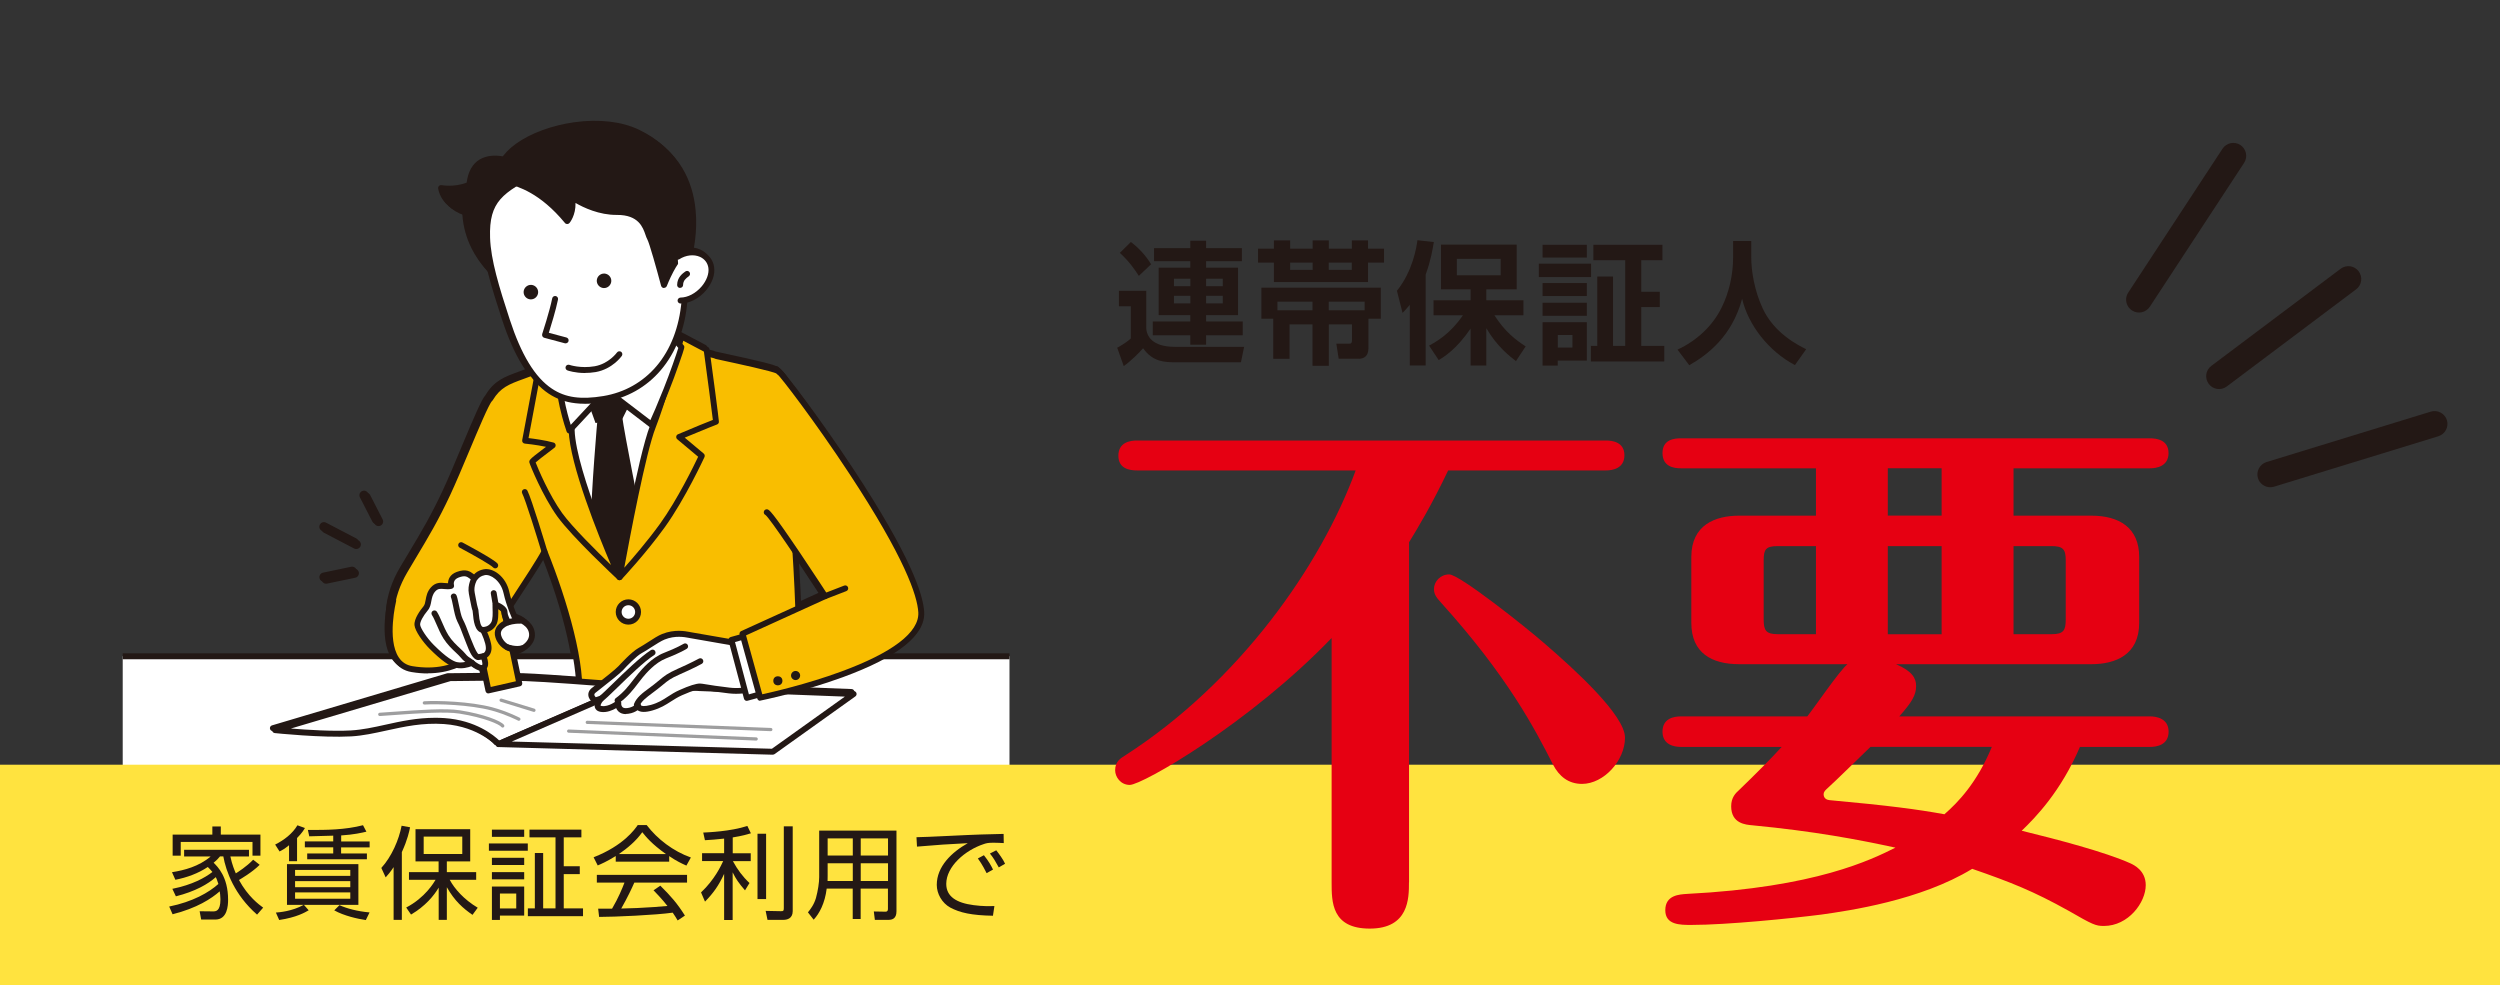 <?xml version="1.0" encoding="UTF-8"?>
<svg xmlns="http://www.w3.org/2000/svg" xmlns:xlink="http://www.w3.org/1999/xlink" version="1.1" viewBox="0 0 34 13.4">
  <rect x="0" y="0" width="34" height="13.4" fill="#333333" stroke="none"/>
  <defs>
    <style>
      .cls-1 {
        fill: none;
      }

      .cls-2 {
        fill: #9e9e9f;
      }

      .cls-3 {
        fill: #231815;
      }

      .cls-4 {
        fill: #fff;
      }

      .cls-5 {
        fill: #f9be00;
      }

      .cls-6 {
        fill: #ffe33f;
      }

      .cls-7 {
        fill: #e60012;
      }

      .cls-8 {
        clip-path: url(#clippath);
      }
    </style>
    <clipPath id="clippath">
      <rect class="cls-1" x="1.669" y=".973" width="12.06" height="9.7"></rect>
    </clipPath>
  </defs>
  <g>
    <g id="_レイヤー_1" data-name="レイヤー_1">
      <g class="cls-8">
        <g>
          <g>
            <path class="cls-5" d="M10.647,5.906c-.04-.224.19-.66-.089-.883-.058-.046-.845-.204-.849-.208-.055-.058-1.687-.181-2.209.093-.471.246-.689.195-.865.49-.078.07-.383.872-.58,1.293-.196.421-.361.673-.58,1.043-.219.37-.247.749-.098,1.07.116.25.525.265.704.232.179-.034.698-.575.686-.597-.008-.017.491-.742.606-.963.279.691.532,1.577.464,2.051-.01.033-.337.187.131.237,1.06.397,2.772.732,2.834-.315 0-.001-0-.007-0-.017.114-.837-.111-3.271-.157-3.526Z"></path>
            <path class="cls-3" d="M9.775,10.187c-.135,0-.282-.01-.441-.031-.564-.073-1.101-.252-1.374-.354-.178-.019-.261-.055-.279-.117-.019-.067.051-.123.098-.159.007-.005.016-.012.021-.017.039-.298-.052-.976-.431-1.941-.083.142-.231.368-.354.555-.093.142-.19.289-.206.322-.001.005-.002.01-.005.016-.02.04-.159.189-.298.318-.133.124-.313.276-.416.295-.189.035-.621.02-.748-.254-.157-.339-.122-.732.1-1.107.042-.071.082-.138.121-.202.161-.268.299-.5.457-.838.076-.163.169-.384.258-.598.166-.395.272-.645.325-.702.119-.197.255-.247.461-.322.111-.041.249-.091.417-.179.304-.159.944-.178,1.299-.175.22.002.447.012.638.03.226.021.287.039.309.052.016.004.057.013.105.023.517.111.714.161.752.191.205.164.16.43.124.644-.017.101-.033.196-.021.263h0c.042.234.274,2.67.158,3.535 0.0.014 0.0.015 0.0.017-.015.247-.119.436-.311.56-.18.117-.435.176-.758.176ZM7.375,7.435c.001,0,.001 0.0.002 0.0.016.001.029.011.035.025.272.676.538,1.576.466,2.071-0.0.002-.001.004-.001.006-.006.019-.022.032-.048.053-.065.051-.072.068-.07.074 0.0 0.0.013.038.216.06.003 0.0.007.001.01.002.832.311,1.987.556,2.506.218.168-.109.261-.277.274-.497-0-.002-0-.007-0-.014-0-.002 0-.004 0-.007.06-.445.023-1.319-.019-1.973-.05-.778-.117-1.425-.138-1.54v-0c-.015-.081.003-.183.021-.291.034-.203.073-.433-.095-.567-.052-.033-.554-.14-.719-.176-.108-.023-.123-.026-.131-.033-.053-.023-.447-.067-.933-.069-.585-.002-1.022.056-1.232.166-.173.09-.314.142-.427.183-.198.072-.317.116-.422.292-.002.003-.005.007-.008.009-.041.037-.19.393-.31.679-.09.215-.183.436-.26.601-.16.342-.299.575-.461.845-.039.064-.078.131-.12.202-.208.352-.242.718-.096,1.032.106.229.498.24.66.209.152-.028.608-.492.655-.567.009-.031.056-.103.218-.35.147-.224.329-.502.392-.623.007-.013.021-.022.036-.022ZM10.805,9.448h0-0ZM6.805,8.42h0ZM6.805,8.42c0.0 0.0 0.0 0.0 0.0 0-0-0-0-0-0-0ZM10.533,5.055c0.0 0.0 0.0 0.0 0.0 0-0-0-0-0-0-0ZM9.685,4.847h0Z"></path>
          </g>
          <g>
            <rect class="cls-4" x="-.797" y="8.925" width="15.846" height="2.651"></rect>
            <path class="cls-3" d="M15.048,11.616H-.797c-.022,0-.04-.018-.04-.04v-2.651c0-.022.018-.04.04-.04h15.846c.022,0,.04.018.04.04v2.651c0,.022-.018.04-.04.04ZM-.757,11.536h15.765v-2.57H-.757v2.57Z"></path>
          </g>
          <g>
            <path class="cls-4" d="M9.012,4.229s-.046.643.125.906c.171.263.155.201.155.201,0,0-.623.448-.972.401-.456-.061-.613-.301-.613-.301,0,0-.044-.094.14-.448.184-.355.027-.597.027-.597"></path>
            <path class="cls-3" d="M8.373,5.78c-.02,0-.04-.001-.059-.004-.468-.063-.634-.308-.641-.318-.001-.002-.002-.003-.003-.005-.009-.019-.043-.129.141-.484.17-.328.034-.548.029-.557-.012-.019-.006-.044.012-.055.019-.012.043-.007.055.012.007.011.168.266-.025.638-.149.287-.142.393-.139.412.011.015.05.062.126.115.084.058.231.133.456.164.278.037.753-.265.899-.364-.027-.035-.068-.094-.122-.176-.176-.271-.133-.904-.132-.931.002-.022.021-.039.043-.037.022.002.039.021.037.043-0.0.002-.011.161-.001.35.013.246.054.429.12.531.076.117.112.164.128.183.003 0.0.005.001.008.002.013.005.022.015.025.028.006.023-.004.044-.024.053-.004.002-.008.003-.011.003-.105.073-.591.398-.922.398ZM9.309,5.307h0-0Z"></path>
          </g>
          <path class="cls-4" d="M7.713,5.303s1.75.16,1.697.142c-.053-.018-1.01,2.297-1.01,2.297,0,0-.964-1.076-.882-1.386.083-.31.252-.933.195-1.053Z"></path>
          <g>
            <path class="cls-3" d="M8.118,5.683s-.083.936-.092,1.453l.383.651.262-.754s-.234-1.166-.263-1.397l-.291.047Z"></path>
            <path class="cls-3" d="M8.414,7.84l-.411-.698 0-.006c.009-.512.091-1.445.092-1.455l.002-.017.331-.054.003.023c.028.227.26,1.384.262,1.396l.001.006-.002.006-.278.799ZM8.048,7.13l.356.604.244-.702c-.019-.097-.221-1.105-.259-1.37l-.251.041c-.011.13-.081.955-.09,1.428Z"></path>
          </g>
          <g>
            <path class="cls-5" d="M9.707,5.71c.003-.021-.128-.982-.128-.982l-.341-.18s-.251.877-.388,1.224c-.165.418-.454,2.052-.454,2.052,0,0,.324-.344.583-.704.277-.385.535-.946.535-.946l-.308-.258c.31-.132.501-.205.501-.205Z"></path>
            <path class="cls-3" d="M8.396,7.864c-.006,0-.012-.001-.018-.004-.016-.008-.025-.025-.022-.043.012-.067.291-1.642.456-2.06.135-.341.384-1.211.387-1.22.003-.012.012-.021.023-.026.011-.005.024-.004.035.001l.341.18c.011.006.019.017.021.03.131.966.128.985.128.992-.002.015-.012.027-.026.032-.002.001-.169.065-.439.179l.258.216c.014.012.018.031.011.048-.003.006-.263.57-.539.953-.258.358-.583.705-.586.708-.008.008-.018.013-.029.013ZM9.264,4.607c-.055.188-.258.882-.376,1.18-.134.339-.353,1.505-.427,1.907.115-.129.315-.361.486-.597.237-.329.463-.794.519-.912l-.284-.238c-.011-.009-.016-.023-.014-.037.002-.014.011-.026.024-.031.239-.102.409-.17.474-.195-.013-.119-.077-.595-.122-.929l-.279-.147ZM9.707,5.71h0-0Z"></path>
          </g>
          <g>
            <path class="cls-4" d="M8.648,8.295c0,.073-.059.132-.132.132-.073,0-.132-.059-.132-.132,0-.073.059-.132.132-.132.073,0,.132.059.132.132Z"></path>
            <path class="cls-3" d="M8.516,8.467c-.095,0-.172-.077-.172-.172s.077-.172.172-.172.172.077.172.172-.077.172-.172.172ZM8.516,8.204c-.051,0-.092.041-.092.092s.041.092.092.092c.051,0,.092-.041.092-.092s-.041-.092-.092-.092Z"></path>
          </g>
          <g>
            <path class="cls-5" d="M7.745,5.824c-.011-.375.021-.988.021-.988l-.489.247-.166.884s.227.022.376.065c-.111.086-.281.21-.278.224.006.026.174.443.374.72.2.277.813.848.813.848,0,0-.634-1.419-.651-2Z"></path>
            <path class="cls-3" d="M8.396,7.864c-.01,0-.02-.004-.027-.011-.025-.023-.618-.577-.818-.854-.201-.279-.373-.702-.381-.735-.007-.029.012-.048.073-.097.037-.03.086-.067.134-.103.006-.005.013-.01.019-.014-.134-.029-.287-.044-.289-.044-.011-.001-.021-.007-.028-.016-.007-.009-.009-.02-.007-.032l.166-.884c.002-.012.01-.023.021-.028l.489-.247c.013-.006.028-.006.04.002.012.008.019.021.018.036-0.0.006-.032.616-.021.985h0c.017.567.641,1.971.648,1.985.008.017.002.038-.013.049-.007.005-.015.007-.023.007ZM7.255,6.263c.032.083.182.44.361.689.136.188.471.52.664.706-.172-.404-.562-1.369-.576-1.833h0c-.009-.298.01-.751.018-.922l-.41.207-.154.821c.074.009.227.029.34.061.015.004.026.016.028.031.003.015-.003.03-.015.039-.026.02-.056.043-.086.066-.061.046-.141.107-.171.135Z"></path>
          </g>
          <g>
            <path class="cls-5" d="M7.375,7.475s-.215-.711-.267-.811"></path>
            <path class="cls-3" d="M7.375,7.515c-.017,0-.033-.011-.038-.029-.059-.197-.223-.725-.265-.804-.01-.02-.003-.044.017-.054.02-.01.044-.003.054.017.054.103.262.789.27.818.006.021-.006.044-.027.05-.004.001-.008.002-.012.002Z"></path>
          </g>
          <g>
            <polygon class="cls-3" points="7.932 5.277 8.641 5.203 8.42 5.647 8.084 5.701 7.932 5.277"></polygon>
            <path class="cls-3" d="M8.069,5.726l-.168-.469.778-.08-.244.49-.366.059ZM7.963,5.296l.136.38.306-.05.197-.397-.64.066Z"></path>
          </g>
          <g>
            <path class="cls-4" d="M7.583,4.882l.286-.214s.04.397.353.616l-.507.544s-.2-.554-.132-.947Z"></path>
            <path class="cls-3" d="M7.715,5.868c-.003,0-.005-0-.008-.001-.014-.003-.025-.013-.03-.026-.002-.006-.051-.143-.093-.331-.056-.254-.07-.468-.041-.636.002-.01.007-.019.016-.025l.286-.214c.012-.009.027-.01.04-.005.013.006.022.018.024.033 0.0.004.042.381.336.587.01.007.016.017.017.029s-.003.023-.011.032l-.507.544c-.008.008-.018.013-.029.013ZM7.62,4.904c-.046.299.064.695.112.847l.43-.461c-.22-.175-.297-.429-.321-.55l-.22.164Z"></path>
          </g>
          <g>
            <path class="cls-4" d="M8.222,5.284l.604.462c.011.003.116-.245.207-.473.095-.237.212-.579.205-.58l-.235-.269s-.32.37-.449.509c-.129.14-.333.35-.333.35Z"></path>
            <path class="cls-3" d="M8.828,5.787c-.004,0-.008-.001-.013-.002-.005-.001-.01-.004-.014-.007l-.604-.462c-.009-.007-.015-.017-.016-.029s.003-.023.011-.031c.002-.002.205-.212.332-.35.127-.138.445-.505.448-.508.008-.009.019-.014.03-.014h0c.012,0,.023.005.03.014l.233.268c.002.002.003.004.005.006.013.02.014.022-.062.239-.047.136-.098.273-.14.377-.049.122-.097.24-.134.324-.021.048-.037.085-.05.111-.016.034-.031.064-.059.064ZM8.282,5.28l.533.407c.03-.064.095-.214.181-.429.083-.207.178-.482.199-.553l-.191-.219c-.083.096-.315.362-.42.475-.098.106-.24.254-.302.319Z"></path>
          </g>
          <g>
            <g>
              <path class="cls-3" d="M6.384,2.514c-.195.083-.386.045-.386.045.037.192.206.277.328.313 0.0.015.001.029.002.044.04.647.605.978.605.978l.034-1.689s-.531-.224-.583.308Z"></path>
              <path class="cls-3" d="M6.933,3.934c-.007,0-.014-.002-.02-.006-.006-.004-.148-.088-.297-.254-.138-.154-.306-.41-.328-.756-0-.006-.001-.011-.001-.017-.183-.062-.299-.18-.328-.336-.002-.013.002-.027.011-.036.01-.009.023-.013.036-.011.002 0.0.167.032.34-.034.02-.151.08-.257.179-.316.189-.112.447-.006.458-.001.015.006.025.021.025.038l-.034,1.689c-0.0.014-.008.027-.021.034-.006.003-.013.005-.02.005ZM6.053,2.606c.05.132.179.196.285.228.017.005.028.02.029.037 0.0.016.001.03.002.043.02.322.177.561.306.705.084.094.167.161.22.2l.032-1.586c-.064-.022-.237-.068-.36.006-.081.048-.129.142-.142.279-.001.015-.011.027-.024.033-.137.058-.271.06-.346.055ZM6.384,2.514h0-0Z"></path>
            </g>
            <g>
              <path class="cls-4" d="M6.595,3.207c.011.319.132.702.269,1.122.344,1.054.79,1.158,1.32,1.069.588-.099,1.032-.574,1.095-1.33.032-.375.012-.911-.196-1.288-.207-.377-1.107-.86-1.68-.547-.573.314-.828.397-.809.974Z"></path>
              <path class="cls-3" d="M7.918,5.463c-.042,0-.081-.002-.12-.007-.137-.015-.256-.058-.366-.131-.245-.163-.443-.485-.606-.984-.147-.45-.26-.82-.271-1.133-.018-.553.219-.681.691-.935.044-.024.09-.049.139-.075.36-.197.788-.077,1.011.012.322.129.613.35.723.551.243.443.221,1.064.2,1.311-.031.371-.156.694-.361.934-.197.232-.463.381-.768.432-.102.017-.191.026-.273.026ZM7.83,2.173c-.144,0-.283.029-.406.096-.049.027-.095.052-.139.075-.471.254-.666.359-.649.862h0c.01.303.122.667.267,1.111.157.482.345.79.574.942.183.122.392.151.701.1.286-.048.535-.188.72-.405.194-.227.312-.535.342-.889.061-.718-.113-1.124-.191-1.265-.153-.279-.717-.627-1.219-.627Z"></path>
            </g>
            <g>
              <path class="cls-3" d="M9.328,3.506s.387-1.202-.657-1.704c-.694-.334-1.934.101-1.872.59.008.065.407.011.886.589,0,0,.105-.124.063-.327,0,0,.282.205.613.202.392-.003.408.279.448.351.041.072.192.642.192.642,0,0,.154-.392.261-.39.107.002.066.047.066.047"></path>
              <path class="cls-3" d="M9.001,3.89c-.001,0-.002-0-.002-0-.017-.001-.032-.013-.037-.03-.058-.219-.16-.584-.188-.633-.009-.015-.016-.036-.024-.059-.035-.102-.093-.274-.389-.272-.242.002-.456-.101-.563-.163.005.167-.078.269-.082.273-.008.009-.019.014-.031.014h-0c-.012-0-.023-.005-.031-.015-.339-.41-.635-.493-.777-.534-.067-.019-.112-.032-.117-.076-.019-.153.07-.305.257-.44.2-.144.49-.25.795-.293.333-.046.645-.01.878.102.245.118.434.284.56.493.101.167.162.362.182.579.028.302-.031.558-.055.647.001.019-.008.037-.018.048-.013.014-.034.017-.05.008-.014-.008-.022-.024-.02-.04-.006-.001-.015-.002-.027-.002h0c-.001,0-.044.002-.134.173-.05.095-.088.191-.088.192-.006.015-.021.026-.037.026ZM8.366,2.816c.349,0,.424.22.46.326.006.019.012.036.017.045.032.056.119.367.166.54.013-.029.029-.061.046-.093.103-.195.167-.217.207-.216.014 0.0.03.001.046.004.026-.109.066-.33.042-.58-.019-.204-.077-.387-.172-.544-.118-.195-.295-.35-.525-.461-.472-.227-1.217-.085-1.591.184-.155.111-.234.237-.225.354.012.005.037.013.06.019.145.041.441.125.782.518.024-.048.053-.134.028-.251-.003-.016.004-.033.018-.042.014-.009.032-.009.045.001.003.002.272.195.584.195.002,0,.003-0.0.005-0.0.002-0.0.004-0.0.006-0Z"></path>
            </g>
            <g>
              <path class="cls-4" d="M8.395,4.79s-.117.166-.329.204c-.204.036-.364-.021-.364-.021"></path>
              <path class="cls-3" d="M7.928,5.046c-.138,0-.234-.033-.239-.035-.021-.007-.032-.03-.025-.051.007-.021.03-.032.051-.025.001.001.153.052.344.019.193-.034.302-.186.303-.187.013-.018.038-.022.056-.01.018.013.022.038.01.056-.005.007-.129.18-.355.22-.052.009-.101.012-.145.012Z"></path>
            </g>
            <g>
              <path class="cls-4" d="M9.187,3.465c.188-.121.428-.053.457.145.029.198-.191.449-.418.451"></path>
              <path class="cls-3" d="M9.226,4.101c-.022,0-.04-.018-.04-.04-0-.022.018-.04.04-.041.099-.001.206-.057.286-.15.07-.082.104-.177.093-.254-.01-.067-.05-.12-.113-.149-.085-.038-.193-.026-.283.032-.019.012-.044.007-.056-.012-.012-.019-.007-.044.012-.056.113-.072.25-.087.359-.037.087.04.145.116.159.21.015.102-.025.218-.111.319-.094.111-.224.177-.346.178h-0Z"></path>
            </g>
            <g>
              <path class="cls-4" d="M7.519,4.038c-.036.18-.137.489-.137.489l.281.075"></path>
              <path class="cls-3" d="M7.663,4.643c-.003,0-.007-0-.01-.001l-.281-.075c-.011-.003-.02-.01-.025-.02s-.006-.021-.003-.032c.001-.003.101-.309.136-.484.004-.022.025-.036.047-.032.022.004.036.025.032.047-.029.144-.097.363-.125.453l.24.064c.021.006.034.028.028.049-.005.018-.021.03-.039.03Z"></path>
            </g>
            <path class="cls-3" d="M8.27,3.741c.028.047.012.107-.035.135-.047.028-.107.012-.135-.035-.028-.047-.012-.107.035-.135.047-.028.107-.012.135.035Z"></path>
            <path class="cls-3" d="M7.276,3.896c.028.047.012.107-.035.135-.047.028-.107.012-.135-.035-.028-.047-.012-.107.035-.135.047-.028.107-.012.135.035Z"></path>
            <g>
              <path class="cls-4" d="M9.22,3.848c.002-.081.053-.121.095-.151"></path>
              <path class="cls-3" d="M9.22,3.889c-0,0-.001-0-.001-0-.022-0-.04-.019-.039-.041.002-.105.074-.156.112-.183.018-.013.043-.009.056.009.013.018.009.043-.009.056-.042.03-.077.06-.078.119-0.0.022-.018.039-.04.039Z"></path>
            </g>
            <path class="cls-4" d="M8.597,2.517c-.002,0-.004-0-.005-0-.142-.019-.377-.101-.688-.386-.016-.015-.018-.04-.003-.057.015-.016.04-.018.057-.003.296.27.514.348.644.366.022.003.037.023.035.045-.003.02-.02.035-.04.035Z"></path>
            <path class="cls-4" d="M8.359,2.656c-.002,0-.004-0-.007-.001-.141-.024-.373-.114-.675-.409-.016-.016-.016-.041-.001-.057.016-.016.041-.016.057-.001.287.28.502.365.632.387.022.004.037.024.033.046-.003.02-.02.034-.04.034Z"></path>
          </g>
          <g>
            <path class="cls-4" d="M3.712,9.903s.639.067,1.032.045c.393-.022.774-.202,1.267-.168.493.034.74.314.74.314l1.828-.796s-1.133-.09-1.458-.101c-.325-.011-1.032,0-1.032,0l-2.377.707Z"></path>
            <path class="cls-3" d="M6.751,10.134c-.011,0-.022-.005-.03-.014-.001-.001-.061-.068-.179-.138-.108-.065-.289-.145-.534-.162-.29-.02-.539.035-.781.088-.165.036-.321.071-.482.08-.391.022-1.032-.044-1.038-.045-.019-.002-.034-.017-.036-.036-.002-.019.01-.037.029-.042l2.377-.707c.004-.001.007-.002.011-.002.007-0.0.711-.011,1.034 0.0.322.011,1.448.1,1.46.101.018.001.033.015.036.033.003.018-.007.036-.024.044l-1.828.796c-.005.002-.011.003-.016.003ZM5.886,9.735c.042,0,.084.001.128.004.429.029.676.238.747.306l1.655-.721c-.325-.025-1.048-.08-1.295-.088-.305-.011-.957-.001-1.024-0l-2.171.645c.22.018.57.04.817.026.154-.009.307-.042.469-.078.211-.047.429-.094.676-.094Z"></path>
          </g>
          <g>
            <polygon class="cls-4" points="6.751 10.093 10.481 10.197 11.58 9.412 8.579 9.297 6.751 10.093"></polygon>
            <path class="cls-3" d="M10.481,10.237c-0,0-.001-0-.001-0l-3.73-.104c-.019-.001-.035-.014-.038-.033-.004-.018.006-.037.023-.045l1.828-.796c.006-.002.011-.003.018-.003l3.001.115c.017.001.032.012.037.029.005.016-.001.034-.015.044l-1.099.785c-.007.005-.015.007-.023.007ZM6.933,10.058l3.536.098.992-.709-2.874-.11-1.654.72Z"></path>
          </g>
          <path class="cls-2" d="M6.807,9.869c-.007 0-.013-.003-.018-.009-.026-.035-.226-.127-.571-.182-.19-.03-.556-.004-.88.019-.071.005-.138.01-.201.014-.012.001-.023-.009-.024-.021-.001-.012.009-.023.021-.024.063-.004.13-.009.201-.014.326-.023.695-.05.89-.019.32.051.556.141.6.199.007.01.005.024-.004.031-.004.003-.009.004-.013.004Z"></path>
          <path class="cls-2" d="M7.027,9.777c-.003,0-.007-.001-.01-.003-.002-.001-.162-.084-.361-.138-.295-.079-.74-.092-.913-.081-.012.001-.023-.009-.024-.021-.001-.012.009-.023.021-.024.175-.011.627.002.927.083.204.055.363.138.37.141.011.006.015.019.009.03-.004.008-.012.012-.02.012Z"></path>
          <path class="cls-2" d="M7.232,9.655c-.002,0-.004-0-.007-.001l-.446-.137c-.012-.004-.018-.016-.015-.028.004-.012.016-.018.028-.015l.446.137c.012.004.018.016.015.028-.003.01-.012.016-.021.016Z"></path>
          <g>
            <g>
              <path class="cls-4" d="M9.348,8.61c-.043-.008-.189-.043-.357.024-.085.034-.217.133-.317.188-.075.041-.207.177-.263.239s-.331.271-.371.304c-.071.059.007.133.023.133s.079-.022.079-.022c0,0-.107.123.006.14.112.017.23-.079.23-.079,0,0-.009.125.134.105.092-.013.139-.067.139-.067,0,0,.002.074.181.024.179-.05.248-.139.399-.206.151-.067.224-.083.258-.083.034,0,.136.025.4.055.242.028.434-.059.49-.098s.281-.021.281-.021c0,0,.174-.112.123-.264-.05-.151-.32-.32-.387-.342-.067-.022-.327.095-.327.095,0,0-.511-.087-.721-.125Z"></path>
              <path class="cls-3" d="M8.483,9.685c-.042,0-.076-.012-.102-.036-.015-.014-.024-.029-.031-.045-.05.029-.129.063-.208.051-.052-.008-.073-.035-.08-.056-.007-.02-.006-.041-0-.061-.033-.002-.07-.043-.084-.08-.017-.046-.003-.091.037-.125.01-.009.035-.028.068-.054.091-.071.259-.203.299-.247.018-.02.178-.195.273-.247.039-.022.085-.051.13-.08.071-.046.137-.089.191-.11.167-.067.314-.038.369-.028.004.001.007.001.009.002.189.034.63.109.709.123.075-.033.273-.115.345-.091.079.026.358.203.412.367.06.179-.132.305-.14.31-.007.005-.016.007-.025.006-.102-.008-.228-.004-.254.014-.056.039-.259.135-.518.105-.161-.018-.264-.035-.325-.045-.035-.006-.061-.01-.071-.01-.019,0-.079.008-.241.08-.059.026-.105.056-.151.085-.07.045-.141.091-.254.123-.095.027-.16.025-.2-.004-0-0-0-0-0-0-.027.019-.07.041-.126.048-.012.002-.024.003-.035.003ZM8.418,9.54s-.001.032.018.05c.014.013.038.017.07.012.074-.01.112-.052.114-.054.011-.012.028-.017.044-.011.014.005.024.017.026.031.006.005.039.017.131-.008.101-.028.165-.069.232-.113.048-.031.097-.063.162-.091.129-.058.222-.087.274-.087.016,0,.04.004.084.011.061.01.162.027.321.045.233.027.417-.059.463-.091.058-.041.223-.034.292-.029.033-.025.13-.109.097-.21-.045-.135-.304-.297-.361-.317-.028-.009-.168.035-.298.093-.007.003-.015.004-.023.003-.005-.001-.514-.087-.722-.125-.003-.001-.006-.001-.01-.002-.049-.009-.179-.035-.324.024-.047.019-.113.062-.178.103-.046.03-.093.06-.135.083-.068.037-.195.167-.252.23-.041.045-.175.151-.309.256-.032.025-.057.044-.066.052-.016.014-.015.023-.015.027.001.013.012.026.019.033.013-.003.037-.011.058-.018.017-.006.036-0.0.047.015.01.015.009.035-.003.049-.022.026-.038.059-.036.069.001.001.006.004.017.005.093.014.198-.069.199-.07.012-.01.03-.012.044-.004.014.007.023.022.022.038h0ZM8.691,9.574c0,0,0,0.0 0.0 0-0-0-0-0-0-0ZM8.691,9.574c0,0.0 0.0 0.0 0.0 0,0-0-0-0-0-0ZM8.076,9.46s0,0,0.0 0l-0-0Z"></path>
            </g>
            <g>
              <path class="cls-4" d="M8.63,9.56c.039-.095.135-.151.258-.247.123-.095.135-.129.314-.207.179-.079.293-.141.293-.141"></path>
              <path class="cls-3" d="M8.63,9.6c-.005,0-.01-.001-.015-.003-.021-.008-.03-.032-.022-.052.036-.088.111-.144.206-.214.021-.015.042-.031.065-.049.03-.024.054-.043.075-.061.065-.054.108-.09.247-.152.176-.077.288-.139.289-.139.019-.011.044-.004.055.016s.004.044-.016.055c-.005.003-.117.064-.296.142-.129.056-.166.088-.228.139-.022.018-.046.038-.078.063-.023.018-.045.034-.066.05-.088.066-.152.113-.179.18-.006.016-.021.025-.037.025Z"></path>
            </g>
            <g>
              <path class="cls-4" d="M8.37,9.5c.146-.105.23-.242.306-.332.053-.064.178-.214.34-.278.19-.074.273-.127.273-.127"></path>
              <path class="cls-3" d="M8.37,9.54c-.012,0-.025-.006-.033-.017-.013-.018-.009-.043.009-.056.106-.076.178-.17.241-.252.02-.026.039-.051.058-.073l.002-.003c.055-.066.184-.221.354-.287.183-.071.266-.123.267-.123.019-.012.044-.006.055.013.012.019.006.044-.013.055-.004.002-.089.056-.28.13-.151.059-.271.202-.322.263l-.002.003c-.018.021-.036.045-.055.07-.063.083-.142.186-.258.269-.007.005-.015.008-.023.008Z"></path>
            </g>
            <g>
              <path class="cls-4" d="M8.143,9.476c.079-.05.481-.485.703-.628"></path>
              <path class="cls-3" d="M8.143,9.516c-.013,0-.026-.007-.034-.018-.012-.019-.007-.044.012-.056.026-.017.105-.094.189-.176.156-.152.371-.36.514-.452.019-.012.044-.007.056.012.012.019.007.044-.012.056-.137.087-.347.292-.501.442-.108.105-.171.166-.202.186-.007.004-.014.006-.022.006Z"></path>
            </g>
          </g>
          <path class="cls-2" d="M10.255,10.044c-0,0-.001,0-.001-0l-2.55-.107c-.012-.001-.022-.011-.021-.023s.011-.022.023-.021l2.55.107c.012.001.022.011.021.023-.001.012-.01.021-.022.021Z"></path>
          <path class="cls-2" d="M10.454,9.916c-0,0-.001,0-.001-0l-2.496-.098c-.012-0-.022-.011-.021-.023 0-.012.011-.022.023-.021l2.496.098c.012 0.0.022.011.021.023-0.0.012-.01.021-.022.021Z"></path>
          <g>
            <path class="cls-5" d="M5.319,8.141s-.214.856.256.933c.768.126,1.032-.444,1.032-.444"></path>
            <path class="cls-3" d="M5.788,9.132c-.068 0-.142-.006-.22-.019-.104-.017-.185-.07-.242-.157-.181-.275-.051-.804-.046-.826.005-.022.027-.035.049-.029.022.005.035.027.029.049-.001.005-.126.517.035.762.045.068.106.108.188.121.306.05.565-.005.77-.164.154-.119.218-.255.219-.257.009-.02.033-.029.053-.02.02.009.029.033.02.053-.003.006-.072.153-.239.284-.125.098-.325.201-.615.201Z"></path>
          </g>
          <g>
            <g>
              <path class="cls-5" d="M6.83,8.298l.204.971-.421.095-.176-.83s-.05-.28.168-.325c.219-.045.224.09.224.09Z"></path>
              <path class="cls-3" d="M6.613,9.404c-.008,0-.015-.002-.022-.006-.009-.006-.015-.015-.018-.026l-.176-.83c-0-0-0-.001-0-.001-.02-.11-.004-.33.2-.372.096-.02.169-.01.218.028.044.035.053.081.054.095l.203.968c.005.021-.009.043-.03.047l-.421.095c-.003.001-.006.001-.009.001ZM6.477,8.526l.167.79.342-.078-.195-.932c-.001-.003-.001-.004-.001-.006-0-.003-.004-.025-.025-.041-.02-.015-.063-.03-.151-.012-.074.015-.118.064-.135.148-.013.064-.003.125-.002.131Z"></path>
            </g>
            <g>
              <g>
                <path class="cls-4" d="M6.555,7.754c-.12.025-.112.095-.146.073-.058-.039-.089-.084-.213-.039-.121.044-.09.151-.09.151-.084.022-.168-.039-.247.05s-.045.191-.101.258c-.056.067-.118.163-.112.224.006.062.101.203.197.299.095.095.235.223.336.245.101.022.207-.028.207-.028,0,0,.088.074.136.07.094-.009.021-.16.021-.16,0,0,.073-.017.073-.112,0-.095-.079-.247-.079-.247,0,0,.095.004.146-.084.044-.077.011-.264.028-.258.017.006.118.045.118.101s.049.138.049.138c0,0-.176.054-.131.194.045.14.177.167.177.167l.047.045s.281-.087.227-.286c-.038-.141-.224-.179-.224-.179,0,0-.077-.162-.118-.348-.04-.183-.196-.297-.303-.275Z"></path>
                <path class="cls-3" d="M6.519,9.098c-.047,0-.106-.039-.139-.064-.04.015-.126.04-.209.021-.086-.019-.203-.103-.356-.256-.095-.095-.201-.245-.208-.324-.008-.088.082-.207.121-.254.019-.023.025-.054.031-.09.009-.05.02-.111.07-.168.064-.073.134-.067.191-.061.015.001.029.003.043.003.001-.047.021-.118.119-.154.127-.046.18-.007.227.028.003.002.005.004.008.006.019-.021.054-.053.129-.069h0c.128-.027.305.098.35.305.032.145.087.276.107.322.054.016.198.069.234.203.051.187-.144.301-.254.335-.014.004-.029.001-.04-.009l-.04-.038c-.038-.011-.152-.055-.195-.191-.015-.047-.012-.091.009-.131.025-.047.07-.078.104-.096-.015-.033-.033-.079-.033-.118,0-.01-.018-.026-.042-.04.002.068.004.16-.029.217-.034.058-.083.084-.121.095.025.056.059.147.059.215,0,.068-.031.109-.062.131.013.038.026.096.003.137-.01.018-.031.04-.072.043-.002 0-.005 0-.007 0ZM6.387,8.948c.009,0,.019.003.026.009.039.033.09.062.106.061.003-0.0.008-.001.009-.003.008-.015-.004-.065-.02-.099-.005-.011-.006-.024-0-.035.006-.011.015-.019.028-.021.006-.002.042-.015.042-.073,0-.07-.053-.188-.074-.228-.007-.013-.006-.028.002-.04.008-.012.021-.019.036-.019.003-0.0.072.001.109-.064.022-.038.02-.126.018-.178-.002-.054-.002-.076.019-.092.011-.008.025-.01.039-.006.015.005.145.051.145.139,0,.033.027.089.043.117.006.011.007.024.003.035-.004.012-.014.02-.026.024-.021.006-.079.033-.101.075-.011.021-.012.043-.004.069.037.115.142.139.147.14.007.002.014.005.019.01l.029.028c.059-.023.214-.099.179-.229-.031-.115-.192-.15-.194-.151-.012-.003-.023-.011-.028-.022-.003-.007-.079-.169-.121-.356-.038-.171-.179-.26-.255-.244h0c-.056.012-.076.034-.091.05-.012.013-.043.046-.086.017-.009-.006-.017-.012-.025-.018-.041-.03-.066-.049-.152-.017-.08.029-.068.091-.065.103.003.01.002.021-.004.031-.005.009-.014.016-.025.019-.037.01-.073.007-.104.004-.052-.005-.086-.008-.123.034-.035.04-.043.084-.052.13-.008.044-.016.089-.049.127-.065.078-.106.156-.103.195.004.044.087.176.185.274.174.174.268.224.316.234.086.019.181-.025.182-.025.005-.003.011-.004.017-.004Z"></path>
              </g>
              <path class="cls-3" d="M6.539,8.579c-.001,0-.002-0-.002-0-.112-.006-.127-.176-.135-.267-.001-.013-.003-.029-.004-.035-.01-.022-.018-.066-.035-.15-.005-.024-.01-.05-.015-.078-.025-.127.043-.235.046-.24.012-.019.037-.024.056-.012.019.012.024.037.012.055-.001.001-.054.087-.035.181.006.028.011.054.015.078.011.059.023.12.029.133.006.012.007.027.01.061.011.127.031.192.059.194.022.001.039.02.038.042-.001.021-.019.038-.04.038Z"></path>
              <path class="cls-3" d="M6.476,8.95c-.076,0-.123-.12-.161-.218-.006-.016-.011-.029-.015-.038-.012-.028-.023-.058-.035-.09-.019-.052-.041-.112-.075-.178-.026-.051-.044-.138-.059-.215-.009-.044-.019-.094-.026-.108-.01-.02-.002-.044.018-.054.02-.01.044-.002.054.018.011.023.019.062.033.129.014.068.031.153.052.194.036.07.059.132.079.187.011.031.022.06.033.085.005.011.01.025.017.041.04.101.069.157.088.166l.059-.011c.022-.004.043.011.047.032.004.022-.011.043-.032.047l-.062.011c-.005.001-.009.001-.013.001Z"></path>
              <path class="cls-3" d="M6.387,9.028c-.008,0-.016-.002-.023-.007-.008-.006-.017-.012-.026-.018-.033-.022-.071-.047-.105-.091-.012-.015-.034-.036-.059-.06-.052-.048-.122-.115-.173-.196-.041-.066-.069-.133-.095-.192-.022-.05-.04-.094-.062-.127-.012-.019-.007-.044.012-.056.019-.012.044-.007.056.012.025.039.046.088.068.139.024.056.052.121.089.181.045.073.109.132.16.18.028.026.052.049.068.069.026.034.055.053.086.073.009.006.019.013.029.019.018.013.022.038.009.056-.008.011-.02.017-.033.017Z"></path>
            </g>
            <path class="cls-3" d="M7.006,8.839c-.077,0-.147-.025-.151-.026-.021-.008-.032-.031-.024-.052.008-.021.031-.032.051-.024h0c.001 0.0.108.038.182.013.021-.007.044.004.051.025.007.021-.004.044-.025.051-.027.009-.056.012-.084.012Z"></path>
            <path class="cls-3" d="M6.712,8.237c-.019,0-.036-.014-.04-.033l-.027-.159c-.004-.022.011-.043.033-.046.022-.004.043.011.046.033l.027.159c.004.022-.011.043-.033.046-.002 0-.005.001-.007.001Z"></path>
          </g>
          <g>
            <path class="cls-5" d="M6.243,7.386s.419.223.464.276"></path>
            <path class="cls-3" d="M6.706,7.702c-.012,0-.023-.005-.031-.014-.025-.03-.249-.159-.452-.267-.02-.01-.027-.035-.017-.054.01-.02.035-.027.054-.017.071.038.428.229.476.286.014.017.012.042-.005.057-.008.006-.017.009-.026.009Z"></path>
          </g>
          <g>
            <polyline class="cls-4" points="10.143 8.612 9.917 8.676 10.127 9.464 10.373 9.397"></polyline>
            <path class="cls-3" d="M10.127,9.504c-.007,0-.014-.002-.02-.005-.009-.005-.016-.014-.019-.025l-.21-.789c-.006-.021.007-.043.028-.049l.226-.063c.021-.006.044.006.05.028.006.021-.006.044-.028.05l-.188.053.189.711.207-.057c.021-.006.044.007.049.028.006.021-.007.044-.028.049l-.246.067c-.003.001-.007.001-.011.001Z"></path>
          </g>
          <g>
            <path class="cls-5" d="M10.558,5.023c.092.062,1.896,2.469,1.941,3.278.039.707-2.19,1.162-2.19,1.162l-.241-.871,1.123-.511s-.734-1.129-.793-1.141"></path>
            <path class="cls-3" d="M10.308,9.503c-.018 0-.034-.012-.039-.03l-.241-.871c-.005-.019.004-.039.022-.047l1.081-.492c-.268-.411-.685-1.035-.75-1.087-.017-.007-.027-.026-.023-.045.004-.022.025-.036.047-.032.025.005.053.011.445.592.189.281.373.564.375.567.006.01.008.022.005.033-.003.011-.011.02-.022.025l-1.092.497.221.801c.133-.029.605-.137,1.068-.307.704-.258,1.068-.536,1.054-.806-.013-.229-.185-.743-.938-1.887-.473-.719-.937-1.321-.986-1.361-.018-.013-.022-.037-.01-.055.012-.018.037-.023.056-.011.059.04.548.685.999,1.37.769,1.167.946,1.698.959,1.939.017.313-.355.611-1.107.886-.549.201-1.11.316-1.115.317-.003.001-.005.001-.008.001ZM10.389,6.98c0.0 0.0 0.0 0.0 0.0 0-0-0-0-0-0-0ZM10.38,6.976v0c0-0.0 0,0,0-0ZM10.535,5.057h0-0Z"></path>
          </g>
          <g>
            <line class="cls-5" x1="11.191" y1="8.081" x2="11.467" y2="7.974"></line>
            <path class="cls-3" d="M11.191,8.122c-.016,0-.031-.01-.038-.026-.008-.021.002-.044.023-.052l.276-.107c.021-.008.044.002.052.023.008.021-.002.044-.023.052l-.276.107c-.005.002-.01.003-.015.003Z"></path>
          </g>
          <circle class="cls-3" cx="10.549" cy="9.231" r=".062"></circle>
          <path class="cls-3" d="M10.852,9.16c0,.034-.028.062-.062.062-.034,0-.062-.028-.062-.062,0-.034.028-.062.062-.062.034,0,.062.028.062.062Z"></path>
          <g>
            <path class="cls-3" d="M5.12,7.128c-.023,0-.045-.012-.056-.034l-.169-.33c-.016-.031-.004-.068.027-.084.031-.016.068-.004.084.027l.169.33c.016.031.004.068-.027.084-.009.005-.019.007-.029.007Z"></path>
            <path class="cls-3" d="M4.816,7.44c-.01,0-.02-.002-.029-.007l-.41-.214c-.031-.016-.043-.054-.027-.084.016-.031.054-.043.084-.027l.41.214c.031.016.043.054.027.084-.011.021-.033.034-.056.034Z"></path>
            <path class="cls-3" d="M4.406,7.912c-.029,0-.055-.02-.061-.05-.007-.034.015-.067.048-.074l.383-.08c.034-.007.067.015.074.048.007.034-.015.067-.048.074l-.383.08c-.004.001-.009.001-.013.001Z"></path>
          </g>
          <g>
            <path class="cls-4" d="M6.879,8.436s.077-.025.16-.022"></path>
            <path class="cls-3" d="M6.879,8.476c-.017,0-.033-.011-.038-.028-.007-.021.005-.044.026-.051.003-.001.085-.027.174-.024.022.001.04.019.039.042s-.019.04-.042.039c-.075-.003-.146.02-.146.02-.004.001-.008.002-.012.002Z"></path>
          </g>
        </g>
      </g>
      <g>
        <path class="cls-5" d="M10.677,5.933c-.04-.224.19-.66-.089-.883-.058-.046-.845-.204-.849-.208-.055-.058-1.687-.181-2.209.093-.471.246-.689.195-.865.49-.078.07-.383.872-.58,1.293-.196.421-.361.673-.58,1.043-.219.37-.247.749-.098,1.07.116.25.525.265.704.232.179-.034.698-.575.686-.597-.008-.017.491-.742.606-.963.279.691.532,1.577.464,2.051-.01.033-.337.187.131.237,1.06.397,2.772.732,2.834-.315 0-.001-0-.007-0-.017.114-.837-.111-3.271-.157-3.526Z"></path>
        <path class="cls-3" d="M9.805,10.215c-.135,0-.282-.01-.441-.031-.564-.073-1.101-.252-1.374-.354-.178-.019-.261-.055-.279-.117-.019-.067.051-.123.098-.159.007-.005.016-.012.021-.017.039-.298-.052-.976-.431-1.941-.083.142-.231.368-.354.555-.093.142-.19.289-.206.322-.001.005-.002.01-.005.016-.02.04-.159.189-.298.318-.133.124-.313.276-.416.295-.189.035-.621.02-.748-.254-.157-.339-.122-.732.1-1.107.042-.071.082-.138.121-.202.161-.268.299-.5.457-.838.076-.163.169-.384.258-.598.166-.395.272-.645.325-.702.119-.197.255-.247.461-.322.111-.041.249-.091.417-.179.304-.159.944-.178,1.299-.175.22.002.447.012.638.03.226.021.287.039.309.052.016.004.057.013.105.023.517.111.714.161.752.191.205.164.16.43.124.644-.017.101-.033.196-.021.263h0c.042.234.274,2.67.158,3.535 0.0.014 0.0.015 0.0.017-.015.247-.119.436-.311.56-.18.117-.435.176-.758.176ZM7.405,7.462c.001,0,.001 0.0.002 0.0.016.001.029.011.035.025.272.676.538,1.576.466,2.071-0.0.002-.001.004-.001.006-.006.019-.022.032-.048.053-.065.051-.072.068-.07.074 0.0 0.0.013.038.216.06.003 0.0.007.001.01.002.832.311,1.987.556,2.506.218.168-.109.261-.277.274-.497-0-.002-0-.007-0-.014-0-.002 0-.004 0-.007.06-.445.023-1.319-.019-1.973-.05-.778-.117-1.425-.138-1.54v-0c-.015-.081.003-.183.021-.291.034-.203.073-.433-.095-.567-.052-.033-.554-.14-.719-.176-.108-.023-.123-.026-.131-.033-.053-.023-.447-.067-.933-.069-.585-.002-1.022.056-1.232.166-.173.09-.314.142-.427.183-.198.072-.317.116-.422.292-.002.003-.005.007-.008.009-.041.037-.19.393-.31.679-.09.215-.183.436-.26.601-.16.342-.299.575-.461.845-.039.064-.078.131-.12.202-.208.352-.242.718-.096,1.032.106.229.498.24.66.209.152-.028.608-.492.655-.567.009-.031.056-.103.218-.35.147-.224.329-.502.392-.623.007-.013.021-.022.036-.022ZM10.834,9.476h0-0ZM6.834,8.447h0ZM6.834,8.447c0.0 0.0 0.0 0.0 0.0 0-0-0-0-0-0-0ZM10.562,5.082c0.0 0.0 0.0 0.0 0.0 0-0-0-0-0-0-0ZM9.715,4.874h0Z"></path>
      </g>
      <g>
        <path class="cls-4" d="M9.041,4.256s-.046.643.125.906c.171.263.155.201.155.201,0,0-.623.448-.972.401-.456-.061-.613-.301-.613-.301,0,0-.044-.094.14-.448.184-.355.027-.597.027-.597"></path>
        <path class="cls-3" d="M8.403,5.807c-.02,0-.04-.001-.059-.004-.468-.063-.634-.308-.641-.318-.001-.002-.002-.003-.003-.005-.009-.019-.043-.129.141-.484.17-.328.034-.548.029-.557-.012-.019-.006-.044.012-.055.019-.012.043-.007.055.012.007.011.168.266-.025.638-.149.287-.142.393-.139.412.011.015.05.062.126.115.084.058.231.133.456.164.278.037.753-.265.899-.364-.027-.035-.068-.094-.122-.176-.176-.271-.133-.904-.132-.931.002-.022.021-.039.043-.037.022.002.039.021.037.043-0.0.002-.011.161-.001.35.013.246.054.429.12.531.076.117.112.164.128.183.003 0.0.005.001.008.002.013.005.022.015.025.028.006.023-.004.044-.024.053-.004.002-.008.003-.011.003-.105.073-.591.398-.922.398ZM9.338,5.334h0-0Z"></path>
      </g>
      <path class="cls-4" d="M7.743,5.331s1.75.16,1.697.142c-.053-.018-1.01,2.297-1.01,2.297,0,0-.964-1.076-.882-1.386.083-.31.252-.933.195-1.053Z"></path>
      <g>
        <path class="cls-3" d="M8.147,5.71s-.083.936-.092,1.453l.383.651.262-.754s-.234-1.166-.263-1.397l-.291.047Z"></path>
        <path class="cls-3" d="M8.444,7.867l-.411-.698 0-.006c.009-.512.091-1.445.092-1.455l.002-.017.331-.054.003.023c.028.227.26,1.384.262,1.396l.001.006-.002.006-.278.799ZM8.078,7.158l.356.604.244-.702c-.019-.097-.221-1.105-.259-1.37l-.251.041c-.011.13-.081.955-.09,1.428Z"></path>
      </g>
      <g>
        <path class="cls-5" d="M9.737,5.737c.003-.021-.128-.982-.128-.982l-.341-.18s-.251.877-.388,1.224c-.165.418-.454,2.052-.454,2.052,0,0,.324-.344.583-.704.277-.385.535-.946.535-.946l-.308-.258c.31-.132.501-.205.501-.205Z"></path>
        <path class="cls-3" d="M8.426,7.891c-.006,0-.012-.001-.018-.004-.016-.008-.025-.025-.022-.043.012-.067.291-1.642.456-2.06.135-.341.384-1.211.387-1.22.003-.012.012-.021.023-.026.011-.005.024-.004.035.001l.341.18c.011.006.019.017.021.03.131.966.128.985.128.992-.002.015-.012.027-.026.032-.002.001-.169.065-.439.179l.258.216c.014.012.018.031.011.048-.003.006-.263.57-.539.953-.258.358-.583.705-.586.708-.008.008-.018.013-.029.013ZM9.293,4.634c-.055.188-.258.882-.376,1.18-.134.339-.353,1.505-.427,1.907.115-.129.315-.361.486-.597.237-.329.463-.794.519-.912l-.284-.238c-.011-.009-.016-.023-.014-.037.002-.014.011-.026.024-.031.239-.102.409-.17.474-.195-.013-.119-.077-.595-.122-.929l-.279-.147ZM9.737,5.737h0-0Z"></path>
      </g>
      <g>
        <path class="cls-4" d="M8.678,8.323c0,.073-.059.132-.132.132-.073,0-.132-.059-.132-.132,0-.073.059-.132.132-.132.073,0,.132.059.132.132Z"></path>
        <path class="cls-3" d="M8.546,8.495c-.095,0-.172-.077-.172-.172s.077-.172.172-.172.172.077.172.172-.077.172-.172.172ZM8.546,8.231c-.051,0-.092.041-.092.092s.041.092.092.092c.051,0,.092-.041.092-.092s-.041-.092-.092-.092Z"></path>
      </g>
      <g>
        <path class="cls-5" d="M7.775,5.851c-.011-.375.021-.988.021-.988l-.489.247-.166.884s.227.022.376.065c-.111.086-.281.21-.278.224.006.026.174.443.374.72.2.277.813.848.813.848,0,0-.634-1.419-.651-2Z"></path>
        <path class="cls-3" d="M8.426,7.891c-.01,0-.02-.004-.027-.011-.025-.023-.618-.577-.818-.854-.201-.279-.373-.702-.381-.735-.007-.029.012-.048.073-.097.037-.03.086-.067.134-.103.006-.005.013-.01.019-.014-.134-.029-.287-.044-.289-.044-.011-.001-.021-.007-.028-.016-.007-.009-.009-.02-.007-.032l.166-.884c.002-.012.01-.023.021-.028l.489-.247c.013-.006.028-.006.04.002.012.008.019.021.018.036-0.0.006-.032.616-.021.985h0c.017.567.641,1.971.648,1.985.008.017.002.038-.013.049-.007.005-.015.007-.023.007ZM7.285,6.29c.032.083.182.44.361.689.136.188.471.52.664.706-.172-.404-.562-1.369-.576-1.833h0c-.009-.298.01-.751.018-.922l-.41.207-.154.821c.074.009.227.029.34.061.015.004.026.016.028.031.003.015-.003.03-.015.039-.026.02-.056.043-.086.066-.061.046-.141.107-.171.135Z"></path>
      </g>
      <g>
        <path class="cls-5" d="M7.405,7.502s-.215-.711-.267-.811"></path>
        <path class="cls-3" d="M7.405,7.543c-.017,0-.033-.011-.038-.029-.059-.197-.223-.725-.265-.804-.01-.02-.003-.044.017-.054.02-.01.044-.003.054.017.054.103.262.789.27.818.006.021-.006.044-.027.05-.004.001-.008.002-.012.002Z"></path>
      </g>
      <g>
        <polygon class="cls-3" points="7.961 5.304 8.67 5.231 8.45 5.674 8.114 5.728 7.961 5.304"></polygon>
        <path class="cls-3" d="M8.099,5.753l-.168-.469.778-.08-.244.49-.366.059ZM7.992,5.323l.136.38.306-.05.197-.397-.64.066Z"></path>
      </g>
      <g>
        <path class="cls-4" d="M7.613,4.909l.286-.214s.04.397.353.616l-.507.544s-.2-.554-.132-.947Z"></path>
        <path class="cls-3" d="M7.744,5.896c-.003,0-.005-0-.008-.001-.014-.003-.025-.013-.03-.026-.002-.006-.051-.143-.093-.331-.056-.254-.07-.468-.041-.636.002-.01.007-.019.016-.025l.286-.214c.012-.009.027-.01.04-.005.013.006.022.018.024.033 0.0.004.042.381.336.587.01.007.016.017.017.029s-.003.023-.011.032l-.507.544c-.008.008-.018.013-.029.013ZM7.65,4.931c-.046.299.064.695.112.847l.43-.461c-.22-.175-.297-.429-.321-.55l-.22.164Z"></path>
      </g>
      <g>
        <path class="cls-4" d="M8.252,5.312l.604.462c.011.003.116-.245.207-.473.095-.237.212-.579.205-.58l-.235-.269s-.32.37-.449.509c-.129.14-.333.35-.333.35Z"></path>
        <path class="cls-3" d="M8.858,5.814c-.004,0-.008-.001-.013-.002-.005-.001-.01-.004-.014-.007l-.604-.462c-.009-.007-.015-.017-.016-.029s.003-.023.011-.031c.002-.002.205-.212.332-.35.127-.138.445-.505.448-.508.008-.009.019-.014.03-.014h0c.012,0,.023.005.03.014l.233.268c.002.002.003.004.005.006.013.02.014.022-.062.239-.047.136-.098.273-.14.377-.049.122-.097.24-.134.324-.021.048-.037.085-.05.111-.016.034-.031.064-.059.064ZM8.312,5.307l.533.407c.03-.064.095-.214.181-.429.083-.207.178-.482.199-.553l-.191-.219c-.083.096-.315.362-.42.475-.098.106-.24.254-.302.319Z"></path>
      </g>
      <path class="cls-3" d="M6.413,2.541c-.195.083-.386.045-.386.045.037.192.206.277.328.313 0.0.015.001.029.002.044.04.647.605.978.605.978l.034-1.689s-.531-.224-.583.308Z"></path>
      <path class="cls-3" d="M6.962,3.962c-.007,0-.014-.002-.02-.006-.006-.004-.148-.088-.297-.254-.138-.154-.306-.41-.328-.756-0-.006-.001-.011-.001-.017-.183-.062-.299-.18-.328-.336-.002-.013.002-.027.011-.036.01-.009.023-.013.036-.011.002 0.0.167.032.34-.034.02-.151.08-.257.179-.316.189-.112.447-.006.458-.001.015.006.025.021.025.038l-.034,1.689c-0.0.014-.008.027-.021.034-.006.003-.013.005-.02.005Z"></path>
      <path class="cls-3" d="M6.083,2.633c.05.132.179.196.285.228.017.005.028.02.029.037 0.0.016.001.03.002.043.02.322.177.561.306.705.084.094.167.161.22.2l.032-1.586c-.064-.022-.237-.068-.36.006-.081.048-.129.142-.142.279-.001.015-.011.027-.024.033-.137.058-.271.06-.346.055Z"></path>
      <g>
        <path class="cls-4" d="M6.625,3.234c.011.319.132.702.269,1.122.344,1.054.79,1.158,1.32,1.069.588-.099,1.032-.574,1.095-1.33.032-.375.012-.911-.196-1.288-.207-.377-1.107-.86-1.68-.547-.573.314-.828.397-.809.974Z"></path>
        <path class="cls-3" d="M7.947,5.491c-.042,0-.081-.002-.12-.007-.137-.015-.256-.058-.366-.131-.245-.163-.443-.485-.606-.984-.147-.45-.26-.82-.271-1.133-.018-.553.219-.681.691-.935.044-.024.09-.049.139-.075.36-.197.788-.077,1.011.012.322.129.613.35.723.551.243.443.221,1.064.2,1.311-.031.371-.156.694-.361.934-.197.232-.463.381-.768.432-.102.017-.191.026-.273.026ZM7.859,2.2c-.144,0-.283.029-.406.096-.049.027-.095.052-.139.075-.471.254-.666.359-.649.862h0c.01.303.122.667.267,1.111.157.482.345.79.574.942.183.122.392.151.701.1.286-.048.535-.188.72-.405.194-.227.312-.535.342-.889.061-.718-.113-1.124-.191-1.265-.153-.279-.717-.627-1.219-.627Z"></path>
      </g>
      <g>
        <path class="cls-3" d="M9.357,3.534s.387-1.202-.657-1.704c-.694-.334-1.934.101-1.872.59.008.065.407.011.886.589,0,0,.105-.124.063-.327,0,0,.282.205.613.202.392-.003.408.279.448.351.041.072.192.642.192.642,0,0,.154-.392.261-.39.107.002.066.047.066.047"></path>
        <path class="cls-3" d="M9.03,3.917c-.001,0-.002-0-.002-0-.017-.001-.032-.013-.037-.03-.058-.219-.16-.584-.188-.633-.009-.015-.016-.036-.024-.059-.035-.102-.093-.274-.389-.272-.242.002-.456-.101-.563-.163.005.167-.078.269-.082.273-.008.009-.019.014-.031.014h-0c-.012-0-.023-.005-.031-.015-.339-.41-.635-.493-.777-.534-.067-.019-.112-.032-.117-.076-.019-.153.07-.305.257-.44.2-.144.49-.25.795-.293.333-.046.645-.01.878.102.245.118.434.284.56.493.101.167.162.362.182.579.028.302-.031.558-.055.647.001.019-.008.037-.018.048-.013.014-.034.017-.05.008-.014-.008-.022-.024-.02-.04-.006-.001-.015-.002-.027-.002h0c-.001,0-.044.002-.134.173-.05.095-.088.191-.088.192-.006.015-.021.026-.037.026ZM8.396,2.844c.349,0,.424.22.46.326.006.019.012.036.017.045.032.056.119.367.166.54.013-.029.029-.061.046-.093.103-.195.167-.217.207-.216.014 0.0.03.001.046.004.026-.109.066-.33.042-.58-.019-.204-.077-.387-.172-.544-.118-.195-.295-.35-.525-.461-.472-.227-1.217-.085-1.591.184-.155.111-.234.237-.225.354.012.005.037.013.06.019.145.041.441.125.782.518.024-.048.053-.134.028-.251-.003-.016.004-.033.018-.042.014-.009.032-.009.045.001.003.002.272.195.584.195.002,0,.003-0.0.005-0.0.002-0.0.004-0.0.006-0Z"></path>
      </g>
      <g>
        <path class="cls-4" d="M8.425,4.817s-.117.166-.329.204c-.204.036-.364-.021-.364-.021"></path>
        <path class="cls-3" d="M7.957,5.073c-.138,0-.234-.033-.239-.035-.021-.007-.032-.03-.025-.051.007-.021.03-.032.051-.025.001.001.153.052.344.019.193-.034.302-.186.303-.187.013-.018.038-.022.056-.01.018.013.022.038.01.056-.005.007-.129.18-.355.22-.052.009-.101.012-.145.012Z"></path>
      </g>
      <g>
        <path class="cls-4" d="M9.216,3.493c.188-.121.428-.053.457.145.029.198-.191.449-.418.451"></path>
        <path class="cls-3" d="M9.255,4.128c-.022,0-.04-.018-.04-.04-0-.022.018-.04.04-.041.099-.001.206-.057.286-.15.07-.082.104-.177.093-.254-.01-.067-.05-.12-.113-.149-.085-.038-.193-.026-.283.032-.019.012-.044.007-.056-.012-.012-.019-.007-.044.012-.056.113-.072.25-.087.359-.037.087.04.145.116.159.21.015.102-.025.218-.111.319-.094.111-.224.177-.346.178h-0Z"></path>
      </g>
      <g>
        <path class="cls-4" d="M7.549,4.066c-.036.18-.137.489-.137.489l.281.075"></path>
        <path class="cls-3" d="M7.693,4.67c-.003,0-.007-0-.01-.001l-.281-.075c-.011-.003-.02-.01-.025-.02s-.006-.021-.003-.032c.001-.003.101-.309.136-.484.004-.022.025-.036.047-.032.022.004.036.025.032.047-.029.144-.097.363-.125.453l.24.064c.021.006.034.028.028.049-.005.018-.021.03-.039.03Z"></path>
      </g>
      <path class="cls-3" d="M8.3,3.769c.028.047.012.107-.035.135-.047.028-.107.012-.135-.035-.028-.047-.012-.107.035-.135.047-.028.107-.012.135.035Z"></path>
      <path class="cls-3" d="M7.305,3.923c.028.047.012.107-.035.135-.047.028-.107.012-.135-.035-.028-.047-.012-.107.035-.135.047-.028.107-.012.135.035Z"></path>
      <g>
        <path class="cls-4" d="M9.249,3.876c.002-.081.053-.121.095-.151"></path>
        <path class="cls-3" d="M9.249,3.916c-0,0-.001-0-.001-0-.022-0-.04-.019-.039-.041.002-.105.074-.156.112-.183.018-.013.043-.009.056.009.013.018.009.043-.009.056-.042.03-.077.06-.078.119-0.0.022-.018.039-.04.039Z"></path>
      </g>
      <g>
        <path class="cls-4" d="M3.742,9.93s.639.067,1.032.045c.393-.022.774-.202,1.267-.168.493.034.74.314.74.314l1.828-.796s-1.133-.09-1.458-.101c-.325-.011-1.032,0-1.032,0l-2.377.707Z"></path>
        <path class="cls-3" d="M6.781,10.161c-.011,0-.022-.005-.03-.014-.001-.001-.061-.068-.179-.138-.108-.065-.289-.145-.534-.162-.29-.02-.539.035-.781.088-.165.036-.321.071-.482.08-.391.022-1.032-.044-1.038-.045-.019-.002-.034-.017-.036-.036-.002-.019.01-.037.029-.042l2.377-.707c.004-.001.007-.002.011-.002.007-0.0.711-.011,1.034 0.0.322.011,1.448.1,1.46.101.018.001.033.015.036.033.003.018-.007.036-.024.044l-1.828.796c-.005.002-.011.003-.016.003ZM5.916,9.762c.042,0,.084.001.128.004.429.029.676.238.747.306l1.655-.721c-.325-.025-1.048-.08-1.295-.088-.305-.011-.957-.001-1.024-0l-2.171.645c.22.018.57.04.817.026.154-.009.307-.042.469-.078.211-.047.429-.094.676-.094Z"></path>
      </g>
      <g>
        <polygon class="cls-4" points="6.781 10.121 10.51 10.224 11.609 9.439 8.609 9.324 6.781 10.121"></polygon>
        <path class="cls-3" d="M10.51,10.264c-0,0-.001-0-.001-0l-3.73-.104c-.019-.001-.035-.014-.038-.033-.004-.018.006-.037.023-.045l1.828-.796c.006-.002.011-.003.018-.003l3.001.115c.017.001.032.012.037.029.005.016-.001.034-.015.044l-1.099.785c-.007.005-.015.007-.023.007ZM6.962,10.085l3.536.098.992-.709-2.874-.11-1.654.72Z"></path>
      </g>
      <path class="cls-2" d="M6.837,9.896c-.007 0-.013-.003-.018-.009-.026-.035-.226-.127-.571-.182-.19-.03-.556-.004-.88.019-.071.005-.138.01-.201.014-.012.001-.023-.009-.024-.021-.001-.012.009-.023.021-.024.063-.004.13-.009.201-.014.326-.023.695-.05.89-.019.32.051.556.141.6.199.007.01.005.024-.004.031-.004.003-.009.004-.013.004Z"></path>
      <path class="cls-2" d="M7.057,9.804c-.003,0-.007-.001-.01-.003-.002-.001-.162-.084-.361-.138-.295-.079-.74-.092-.913-.081-.012.001-.023-.009-.024-.021-.001-.012.009-.023.021-.024.175-.011.627.002.927.083.204.055.363.138.37.141.011.006.015.019.009.03-.004.008-.012.012-.02.012Z"></path>
      <path class="cls-2" d="M7.262,9.682c-.002,0-.004-0-.007-.001l-.446-.137c-.012-.004-.018-.016-.015-.028.004-.012.016-.018.028-.015l.446.137c.012.004.018.016.015.028-.003.01-.012.016-.021.016Z"></path>
      <g>
        <g>
          <path class="cls-4" d="M9.378,8.638c-.043-.008-.189-.043-.357.024-.085.034-.217.133-.317.188-.075.041-.207.177-.263.239s-.331.271-.371.304c-.071.059.007.133.023.133s.079-.022.079-.022c0,0-.107.123.006.14.112.017.23-.079.23-.079,0,0-.009.125.134.105.092-.013.139-.067.139-.067,0,0,.002.074.181.024.179-.05.248-.139.399-.206.151-.067.224-.083.258-.083.034,0,.136.025.4.055.242.028.434-.059.49-.098s.281-.021.281-.021c0,0,.174-.112.123-.264-.05-.151-.32-.32-.387-.342-.067-.022-.327.095-.327.095,0,0-.511-.087-.721-.125Z"></path>
          <path class="cls-3" d="M8.513,9.712c-.042,0-.076-.012-.102-.036-.015-.014-.024-.029-.031-.045-.05.029-.129.063-.208.051-.052-.008-.073-.035-.08-.056-.007-.02-.006-.041-0-.061-.033-.002-.07-.043-.084-.08-.017-.046-.003-.091.037-.125.01-.009.035-.028.068-.054.091-.071.259-.203.299-.247.018-.02.178-.195.273-.247.039-.022.085-.051.13-.08.071-.046.137-.089.191-.11.167-.067.314-.038.369-.028.004.001.007.001.009.002.189.034.63.109.709.123.075-.033.273-.115.345-.091.079.026.358.203.412.367.06.179-.132.305-.14.31-.007.005-.016.007-.025.006-.102-.008-.228-.004-.254.014-.056.039-.259.135-.518.105-.161-.018-.264-.035-.325-.045-.035-.006-.061-.01-.071-.01-.019,0-.079.008-.241.08-.059.026-.105.056-.151.085-.07.045-.141.091-.254.123-.095.027-.16.025-.2-.004-0-0-0-0-0-0-.027.019-.07.041-.126.048-.012.002-.024.003-.035.003ZM8.448,9.567s-.001.032.018.05c.014.013.038.017.07.012.074-.01.112-.052.114-.054.011-.012.028-.017.044-.011.014.005.024.017.026.031.006.005.039.017.131-.008.101-.028.165-.069.232-.113.048-.031.097-.063.162-.091.129-.058.222-.087.274-.087.016,0,.04.004.084.011.061.01.162.027.321.045.233.027.417-.059.463-.091.058-.041.223-.034.292-.029.033-.025.13-.109.097-.21-.045-.135-.304-.297-.361-.317-.028-.009-.168.035-.298.093-.007.003-.015.004-.023.003-.005-.001-.514-.087-.722-.125-.003-.001-.006-.001-.01-.002-.049-.009-.179-.035-.324.024-.047.019-.113.062-.178.103-.046.03-.093.06-.135.083-.068.037-.195.167-.252.23-.041.045-.175.151-.309.256-.032.025-.057.044-.066.052-.016.014-.015.023-.015.027.001.013.012.026.019.033.013-.003.037-.011.058-.018.017-.006.036-0.0.047.015.01.015.009.035-.003.049-.022.026-.038.059-.036.069.001.001.006.004.017.005.093.014.198-.069.199-.07.012-.01.03-.012.044-.004.014.007.023.022.022.038h0ZM8.721,9.601c0,0,0,0.0 0.0 0-0-0-0-0-0-0ZM8.721,9.601c0,0.0 0.0 0.0 0.0 0,0-0-0-0-0-0ZM8.105,9.488h0-0Z"></path>
        </g>
        <g>
          <path class="cls-4" d="M8.66,9.587c.039-.095.135-.151.258-.247.123-.095.135-.129.314-.207.179-.079.293-.141.293-.141"></path>
          <path class="cls-3" d="M8.66,9.627c-.005,0-.01-.001-.015-.003-.021-.008-.03-.032-.022-.052.036-.088.111-.144.206-.214.021-.015.042-.031.065-.049.03-.024.054-.043.075-.061.065-.054.108-.09.247-.152.176-.077.288-.139.289-.139.019-.011.044-.004.055.016s.004.044-.016.055c-.005.003-.117.064-.296.142-.129.056-.166.088-.228.139-.022.018-.046.038-.078.063-.023.018-.045.034-.066.05-.088.066-.152.113-.179.18-.006.016-.021.025-.037.025Z"></path>
        </g>
        <g>
          <path class="cls-4" d="M8.399,9.527c.146-.105.23-.242.306-.332.053-.064.178-.214.34-.278.19-.074.273-.127.273-.127"></path>
          <path class="cls-3" d="M8.399,9.567c-.012,0-.025-.006-.033-.017-.013-.018-.009-.043.009-.056.106-.076.178-.17.241-.252.02-.026.039-.051.058-.073l.002-.003c.055-.066.184-.221.354-.287.183-.071.266-.123.267-.123.019-.012.044-.006.055.013.012.019.006.044-.013.055-.004.002-.089.056-.28.13-.151.059-.271.202-.322.263l-.002.003c-.018.021-.036.045-.055.07-.063.083-.142.186-.258.269-.007.005-.015.008-.023.008Z"></path>
        </g>
        <g>
          <path class="cls-4" d="M8.172,9.503c.079-.05.481-.485.703-.628"></path>
          <path class="cls-3" d="M8.172,9.543c-.013,0-.026-.007-.034-.018-.012-.019-.007-.044.012-.056.026-.017.105-.094.189-.176.156-.152.371-.36.514-.452.019-.012.044-.007.056.012.012.019.007.044-.012.056-.137.087-.347.292-.501.442-.108.105-.171.166-.202.186-.007.004-.014.006-.022.006Z"></path>
        </g>
      </g>
      <path class="cls-2" d="M10.284,10.072c-0,0-.001,0-.001-0l-2.55-.107c-.012-.001-.022-.011-.021-.023s.011-.022.023-.021l2.55.107c.012.001.022.011.021.023-.001.012-.01.021-.022.021Z"></path>
      <path class="cls-2" d="M10.483,9.944c-0,0-.001,0-.001-0l-2.496-.098c-.012-0-.022-.011-.021-.023 0-.012.011-.022.023-.021l2.496.098c.012 0.0.022.011.021.023-0.0.012-.01.021-.022.021Z"></path>
      <g>
        <path class="cls-5" d="M5.348,8.168s-.214.856.256.933c.768.126,1.032-.444,1.032-.444"></path>
        <path class="cls-3" d="M5.817,9.159c-.068 0-.142-.006-.22-.019-.104-.017-.185-.07-.242-.157-.181-.275-.051-.804-.046-.826.005-.022.027-.035.049-.029.022.005.035.027.029.049-.001.005-.126.517.035.762.045.068.106.108.188.121.306.05.565-.005.77-.164.154-.119.218-.255.219-.257.009-.02.033-.029.053-.02.02.009.029.033.02.053-.003.006-.072.153-.239.284-.125.098-.325.201-.615.201Z"></path>
      </g>
      <g>
        <g>
          <path class="cls-5" d="M6.86,8.325l.204.971-.421.095-.176-.83s-.05-.28.168-.325c.219-.045.224.09.224.09Z"></path>
          <path class="cls-3" d="M6.643,9.431c-.008,0-.015-.002-.022-.006-.009-.006-.015-.015-.018-.026l-.176-.83c-0-0-0-.001-0-.001-.02-.11-.004-.33.2-.372.096-.02.169-.01.218.028.044.035.053.081.054.095l.203.968c.005.021-.009.043-.03.047l-.421.095c-.003.001-.006.001-.009.001ZM6.507,8.553l.167.79.342-.078-.195-.932c-.001-.003-.001-.004-.001-.006-0-.003-.004-.025-.025-.041-.02-.015-.063-.03-.151-.012-.074.015-.118.064-.135.148-.013.064-.003.125-.002.131Z"></path>
        </g>
        <g>
          <g>
            <path class="cls-4" d="M6.585,7.782c-.12.025-.112.095-.146.073-.058-.039-.089-.084-.213-.039-.121.044-.09.151-.09.151-.084.022-.168-.039-.247.05s-.045.191-.101.258c-.056.067-.118.163-.112.224.006.062.101.203.197.299.095.095.235.223.336.245.101.022.207-.028.207-.028,0,0,.088.074.136.07.094-.009.021-.16.021-.16,0,0,.073-.017.073-.112,0-.095-.079-.247-.079-.247,0,0,.095.004.146-.084.044-.077.011-.264.028-.258.017.006.118.045.118.101s.049.138.049.138c0,0-.176.054-.131.194.045.14.177.167.177.167l.047.045s.281-.087.227-.286c-.038-.141-.224-.179-.224-.179,0,0-.077-.162-.118-.348-.04-.183-.196-.297-.303-.275Z"></path>
            <path class="cls-3" d="M6.549,9.125c-.047,0-.106-.039-.139-.064-.04.015-.126.04-.209.021-.086-.019-.203-.103-.356-.256-.095-.095-.201-.245-.208-.324-.008-.088.082-.207.121-.254.019-.023.025-.054.031-.09.009-.05.02-.111.07-.168.064-.073.134-.067.191-.061.015.001.029.003.043.003.001-.047.021-.118.119-.154.127-.046.18-.007.227.028.003.002.005.004.008.006.019-.021.054-.053.129-.069h0c.128-.027.305.098.35.305.032.145.087.276.107.322.054.016.198.069.234.203.051.187-.144.301-.254.335-.014.004-.029.001-.04-.009l-.04-.038c-.038-.011-.152-.055-.195-.191-.015-.047-.012-.091.009-.131.025-.047.07-.078.104-.096-.015-.033-.033-.079-.033-.118,0-.01-.018-.026-.042-.04.002.068.004.16-.029.217-.034.058-.083.084-.121.095.025.056.059.147.059.215,0,.068-.031.109-.062.131.013.038.026.096.003.137-.01.018-.031.04-.072.043-.002 0-.005 0-.007 0ZM6.417,8.975c.009,0,.019.003.026.009.039.033.09.062.106.061.003-0.0.008-.001.009-.003.008-.015-.004-.065-.02-.099-.005-.011-.006-.024-0-.035.006-.011.015-.019.028-.021.006-.002.042-.015.042-.073,0-.07-.053-.188-.074-.228-.007-.013-.006-.028.002-.04.008-.012.021-.019.036-.019.003-0.0.072.001.109-.064.022-.038.02-.126.018-.178-.002-.054-.002-.076.019-.092.011-.008.025-.01.039-.006.015.005.145.051.145.139,0,.033.027.089.043.117.006.011.007.024.003.035-.004.012-.014.02-.026.024-.021.006-.079.033-.101.075-.011.021-.012.043-.004.069.037.115.142.139.147.14.007.002.014.005.019.01l.029.028c.059-.023.214-.099.179-.229-.031-.115-.192-.15-.194-.151-.012-.003-.023-.011-.028-.022-.003-.007-.079-.169-.121-.356-.038-.171-.179-.26-.255-.244h0c-.056.012-.076.034-.091.05-.012.013-.043.046-.086.017-.009-.006-.017-.012-.025-.018-.041-.03-.066-.049-.152-.017-.08.029-.068.091-.065.103.003.01.002.021-.004.031-.005.009-.014.016-.025.019-.037.01-.073.007-.104.004-.052-.005-.086-.008-.123.034-.035.04-.043.084-.052.13-.008.044-.016.089-.049.127-.065.078-.106.156-.103.195.004.044.087.176.185.274.174.174.268.224.316.234.086.019.181-.025.182-.025.005-.003.011-.004.017-.004Z"></path>
          </g>
          <path class="cls-3" d="M6.568,8.607c-.001,0-.002-0-.002-0-.112-.006-.127-.176-.135-.267-.001-.013-.003-.029-.004-.035-.01-.022-.018-.066-.035-.15-.005-.024-.01-.05-.015-.078-.025-.127.043-.235.046-.24.012-.019.037-.024.056-.012.019.012.024.037.012.055-.001.001-.054.087-.035.181.006.028.011.054.015.078.011.059.023.12.029.133.006.012.007.027.01.061.011.127.031.192.059.194.022.001.039.02.038.042-.001.021-.019.038-.04.038Z"></path>
          <path class="cls-3" d="M6.506,8.977c-.076,0-.123-.12-.161-.218-.006-.016-.011-.029-.015-.038-.012-.028-.023-.058-.035-.09-.019-.052-.041-.112-.075-.178-.026-.051-.044-.138-.059-.215-.009-.044-.019-.094-.026-.108-.01-.02-.002-.044.018-.054.02-.01.044-.002.054.018.011.023.019.062.033.129.014.068.031.153.052.194.036.07.059.132.079.187.011.031.022.06.033.085.005.011.01.025.017.041.04.101.069.157.088.166l.059-.011c.022-.004.043.011.047.032.004.022-.011.043-.032.047l-.062.011c-.005.001-.009.001-.013.001Z"></path>
          <path class="cls-3" d="M6.417,9.055c-.008,0-.016-.002-.023-.007-.008-.006-.017-.012-.026-.018-.033-.022-.071-.047-.105-.091-.012-.015-.034-.036-.059-.06-.052-.048-.122-.115-.173-.196-.041-.066-.069-.133-.095-.192-.022-.05-.04-.094-.062-.127-.012-.019-.007-.044.012-.056.019-.012.044-.007.056.012.025.039.046.088.068.139.024.056.052.121.089.181.045.073.109.132.16.18.028.026.052.049.068.069.026.034.055.053.086.073.009.006.019.013.029.019.018.013.022.038.009.056-.008.011-.02.017-.033.017Z"></path>
        </g>
        <path class="cls-3" d="M7.036,8.866c-.077,0-.147-.025-.151-.026-.021-.008-.032-.031-.024-.052.008-.021.031-.032.051-.024h0c.001 0.0.108.038.182.013.021-.007.044.004.051.025.007.021-.004.044-.025.051-.027.009-.056.012-.084.012Z"></path>
        <path class="cls-3" d="M6.742,8.265c-.019,0-.036-.014-.04-.033l-.027-.159c-.004-.022.011-.043.033-.046.022-.004.043.011.046.033l.027.159c.004.022-.011.043-.033.046-.002 0-.005.001-.007.001Z"></path>
      </g>
      <g>
        <path class="cls-5" d="M6.272,7.413s.419.223.464.276"></path>
        <path class="cls-3" d="M6.736,7.73c-.012,0-.023-.005-.031-.014-.025-.03-.249-.159-.452-.267-.02-.01-.027-.035-.017-.054.01-.02.035-.027.054-.017.071.038.428.229.476.286.014.017.012.042-.005.057-.008.006-.017.009-.026.009Z"></path>
      </g>
      <g>
        <polyline class="cls-4" points="10.172 8.64 9.947 8.703 10.157 9.491 10.402 9.424"></polyline>
        <path class="cls-3" d="M10.157,9.532c-.007,0-.014-.002-.02-.005-.009-.005-.016-.014-.019-.025l-.21-.789c-.006-.021.007-.043.028-.049l.226-.063c.021-.006.044.006.05.028.006.021-.006.044-.028.05l-.188.053.189.711.207-.057c.021-.006.044.007.049.028.006.021-.007.044-.028.049l-.246.067c-.003.001-.007.001-.011.001Z"></path>
      </g>
      <g>
        <path class="cls-5" d="M10.587,5.051c.092.062,1.896,2.469,1.941,3.278.039.707-2.19,1.162-2.19,1.162l-.241-.871,1.123-.511s-.734-1.129-.793-1.141"></path>
        <path class="cls-3" d="M10.338,9.531c-.018 0-.034-.012-.039-.03l-.241-.871c-.005-.019.004-.039.022-.047l1.081-.492c-.268-.411-.685-1.035-.75-1.087-.017-.007-.027-.026-.023-.045.004-.022.025-.036.047-.032.025.005.053.011.445.592.189.281.373.564.375.567.006.01.008.022.005.033-.003.011-.011.02-.022.025l-1.092.497.221.801c.133-.029.605-.137,1.068-.307.704-.258,1.068-.536,1.054-.806-.013-.229-.185-.743-.938-1.887-.473-.719-.937-1.321-.986-1.361-.018-.013-.022-.037-.01-.055.012-.018.037-.023.056-.011.059.04.548.685.999,1.37.769,1.167.946,1.698.959,1.939.017.313-.355.611-1.107.886-.549.201-1.11.316-1.115.317-.003.001-.005.001-.008.001ZM10.419,7.007c0.0 0.0 0.0 0.0 0.0 0-0-0-0-0-0-0ZM10.409,7.003v0c0-0.0 0,0,0-0ZM10.565,5.084h0-0Z"></path>
      </g>
      <g>
        <line class="cls-5" x1="11.22" y1="8.109" x2="11.497" y2="8.002"></line>
        <path class="cls-3" d="M11.22,8.149c-.016,0-.031-.01-.038-.026-.008-.021.002-.044.023-.052l.276-.107c.021-.008.044.002.052.023.008.021-.002.044-.023.052l-.276.107c-.005.002-.01.003-.015.003Z"></path>
      </g>
      <circle class="cls-3" cx="10.579" cy="9.259" r=".062"></circle>
      <path class="cls-3" d="M10.882,9.187c0,.034-.028.062-.062.062-.034,0-.062-.028-.062-.062,0-.034.028-.062.062-.062.034,0,.062.028.062.062Z"></path>
      <g>
        <path class="cls-3" d="M5.149,7.155c-.023,0-.045-.012-.056-.034l-.169-.33c-.016-.031-.004-.068.027-.084.031-.016.068-.004.084.027l.169.33c.016.031.004.068-.027.084-.009.005-.019.007-.029.007Z"></path>
        <path class="cls-3" d="M4.846,7.467c-.01,0-.02-.002-.029-.007l-.41-.214c-.031-.016-.043-.054-.027-.084.016-.031.054-.043.084-.027l.41.214c.031.016.043.054.027.084-.011.021-.033.034-.056.034Z"></path>
        <path class="cls-3" d="M4.436,7.939c-.029,0-.055-.02-.061-.05-.007-.034.015-.067.048-.074l.383-.08c.034-.007.067.015.074.048.007.034-.015.067-.048.074l-.383.08c-.004.001-.009.001-.013.001Z"></path>
      </g>
      <g>
        <path class="cls-4" d="M6.909,8.463s.077-.025.16-.022"></path>
        <path class="cls-3" d="M6.909,8.504c-.017,0-.033-.011-.038-.028-.007-.021.005-.044.026-.051.003-.001.085-.027.174-.024.022.001.04.019.039.042s-.019.04-.042.039c-.075-.003-.146.02-.146.02-.004.001-.008.002-.012.002Z"></path>
      </g>
      <rect class="cls-1" x="1.698" y="1" width="12.06" height="9.7"></rect>
      <g>
        <g>
          <rect class="cls-6" y="10.4" width="34" height="3"></rect>
          <g>
            <g>
              <path class="cls-3" d="M16.877,4.927h-.881c-.155,0-.317-.003-.45-.191-.056.065-.167.175-.263.243l-.089-.25c.017-.009.114-.061.185-.126v-.438h-.162v-.21h.372v.495c0,.124.085.267.388.267h.943l-.043.21ZM15.38,3.291c.11.083.206.189.275.303l-.167.158c-.054-.084-.126-.191-.258-.313l.149-.147ZM15.695,3.375h.493v-.101h.215v.101h.487v.177h-.487v.088h.434v.646h-.434v.086h.498v.188h-.498v.128h-.215v-.128h-.51v-.188h.51v-.086h-.43v-.646h.43v-.088h-.493v-.177ZM15.966,3.791v.101h.223v-.101h-.223ZM15.966,4.023v.103h.223v-.103h-.223ZM16.403,3.791v.101h.227v-.101h-.227ZM16.403,4.023v.103h.227v-.103h-.227Z"></path>
              <path class="cls-3" d="M17.324,3.269h.222v.113h.306v-.113h.22v.113h.313v-.113h.22v.113h.218v.189h-.218v.265h-1.28v-.265h-.216v-.189h.216v-.113ZM17.315,4.335h-.16v-.423h1.624v.423h-.168v.4c0,.117-.071.144-.129.144h-.276l-.032-.205h.175c.029,0,.038-.009.038-.052v-.21h-.315v.563h-.222v-.563h-.312v.468h-.222v-.543ZM17.85,4.22v-.117h-.477v.117h.477ZM17.546,3.571v.099h.306v-.099h-.306ZM18.071,3.571v.099h.313v-.099h-.313ZM18.071,4.22h.488v-.117h-.488v.117Z"></path>
              <path class="cls-3" d="M19.173,4.146c-.042.05-.057.066-.098.11l-.077-.301c.218-.272.267-.598.279-.688l.223.025c-.013.081-.038.241-.111.443v1.235h-.216v-.825ZM19.436,4.7c.092-.05.286-.156.459-.412h-.399v-.204h.504v-.149h-.403v-.608h1.03v.608h-.413v.149h.505v.204h-.395c.144.225.293.337.425.423l-.132.2c-.079-.061-.257-.196-.403-.448v.508h-.214v-.502c-.191.279-.356.382-.434.428l-.13-.196ZM19.813,3.521v.223h.596v-.223h-.596Z"></path>
              <path class="cls-3" d="M20.928,3.586h.711v.182h-.711v-.182ZM20.979,3.329h.602v.174h-.602v-.174ZM20.979,3.849h.602v.177h-.602v-.177ZM20.979,4.117h.602v.178h-.602v-.178ZM20.979,4.382h.602v.522h-.396v.068h-.206v-.59ZM21.186,4.556v.171h.199v-.171h-.199ZM22.104,3.539h-.434v-.21h.939v.21h-.288v.429h.252v.208h-.252v.528h.313v.212h-.998v-.212h.087v-.943h.214v.943h.166v-1.165Z"></path>
              <path class="cls-3" d="M23.57,3.278h.247v.218c0,.2.045.456.154.695.157.342.484.504.593.558l-.153.216c-.361-.189-.637-.551-.718-.902-.138.51-.467.76-.719.904l-.16-.212c.259-.121.477-.319.602-.576.101-.205.154-.446.154-.675v-.225Z"></path>
            </g>
            <g>
              <path class="cls-3" d="M3.531,11.762c-.098.099-.253.189-.281.206.125.228.271.333.329.376l-.083.095c-.308-.27-.422-.588-.459-.792h-.045c-.021.025-.04.048-.087.086.055.054.197.192.197.503,0,.079-.009.27-.174.27h-.192l-.021-.113.18.002c.038,0,.103.001.103-.165,0-.039-.007-.094-.01-.108-.111.098-.308.228-.641.312l-.046-.105c.321-.065.541-.192.669-.307-.014-.049-.03-.082-.035-.093-.104.093-.28.195-.543.261l-.048-.102c.274-.055.443-.151.545-.229-.023-.028-.042-.048-.063-.068-.133.089-.285.143-.441.174l-.046-.103c.165-.026.365-.077.526-.214h-.361v-.091h.882v.091h-.253c.024.115.058.191.074.23.027-.017.146-.091.236-.186l.089.07ZM2.888,11.351v-.111h.115v.111h.539v.286h-.108v-.187h-.976v.187h-.11v-.286h.54Z"></path>
              <path class="cls-3" d="M4.04,11.397v.315h-.109v-.217c-.066.054-.094.067-.129.085l-.06-.094c.12-.06.235-.147.303-.262l.102.037c-.019.031-.035.062-.106.135ZM4.133,12.306l.065.074c-.051.029-.162.096-.401.132l-.045-.101c.048-.004.22-.017.379-.105h-.228v-.554h.971v.554h-.741ZM4.764,11.831h-.751v.081h.751v-.081ZM4.764,11.983h-.751v.083h.751v-.083ZM4.764,12.137h-.751v.086h.751v-.086ZM4.639,11.524v.083h.351v.079h-.812v-.079h.354v-.083h-.386v-.081h.386v-.078c-.051.002-.279.009-.326.009l-.019-.087c.252.002.506-.001.75-.064l.046.088c-.062.014-.168.04-.343.051v.082h.387v.081h-.387ZM4.976,12.513c-.114-.017-.298-.058-.43-.132l.071-.071c.096.045.247.085.409.099l-.051.104Z"></path>
              <path class="cls-3" d="M5.465,12.51h-.112v-.717c-.047.073-.079.105-.108.139l-.059-.128c.142-.156.239-.383.276-.574l.115.021c-.011.053-.032.163-.112.338v.921ZM5.523,12.343c.259-.134.38-.343.401-.378h-.362v-.104h.403v-.146h-.314v-.438h.744v.438h-.318v.146h.399v.104h-.36c.065.122.193.268.381.38l-.071.097c-.126-.087-.243-.188-.349-.376v.444h-.111v-.438c-.065.109-.18.251-.376.366l-.066-.096ZM6.287,11.378h-.525v.236h.525v-.236Z"></path>
              <path class="cls-3" d="M7.178,11.471v.099h-.529v-.099h.529ZM7.129,11.283v.098h-.439v-.098h.439ZM7.129,11.666v.098h-.439v-.098h.439ZM7.129,11.861v.098h-.439v-.098h.439ZM7.129,12.056v.396h-.33v.059h-.109v-.454h.439ZM7.021,12.152h-.222v.203h.222v-.203ZM7.555,12.354v-.966h-.354v-.105h.706v.105h-.24v.393h.218v.107h-.218v.466h.262v.106h-.75v-.106h.095v-.753h.113v.753h.169Z"></path>
              <path class="cls-3" d="M9.101,11.719h-.727v-.077c-.123.076-.198.108-.245.128l-.056-.111c.409-.16.562-.383.6-.438h.122c.144.19.361.356.601.441l-.061.11c-.061-.027-.138-.063-.234-.129v.075ZM8.979,12.044c.146.145.23.24.336.408l-.099.066c-.021-.037-.038-.063-.067-.106-.229.033-.789.058-1.001.058l-.013-.112h.189c.087-.148.139-.276.169-.355h-.376v-.105h1.227v.105h-.717c-.033.075-.088.194-.178.353.035-.001.188-.005.218-.007.167-.007.309-.019.41-.028-.014-.019-.082-.104-.189-.213l.091-.062ZM9.057,11.615c-.194-.137-.273-.236-.322-.297-.086.121-.203.218-.318.297h.641Z"></path>
              <path class="cls-3" d="M9.964,11.604h.246v.107h-.243c.063.116.132.21.226.298l-.061.1c-.088-.103-.122-.152-.168-.245v.648h-.116v-.628c-.07.153-.142.258-.26.378l-.054-.125c.186-.175.274-.367.301-.426h-.287v-.107h.3v-.199c-.095.011-.188.018-.261.022l-.023-.104c.055-.003.369-.014.6-.09l.048.1c-.046.014-.116.035-.247.056v.216ZM10.419,12.227h-.117v-.888h.117v.888ZM10.781,12.391c0,.104-.081.119-.126.119h-.217l-.025-.122.198.004c.041.002.049-.003.049-.041v-1.113h.121v1.153Z"></path>
              <path class="cls-3" d="M12.192,12.395c0,.101-.062.115-.108.115h-.186l-.014-.114.161.003c.023,0,.031-.017.031-.037v-.277h-.371v.413h-.108v-.413h-.354c-.024.199-.1.34-.177.423l-.078-.1c.031-.039.082-.102.109-.195.027-.098.044-.21.044-.284v-.633h1.051v1.1ZM11.598,11.74h-.342v.171c0,.049,0,.055-.001.071h.343v-.242ZM11.598,11.402h-.342v.233h.342v-.233ZM12.077,11.402h-.371v.233h.371v-.233ZM12.077,11.74h-.371v.242h.371v-.242Z"></path>
              <path class="cls-3" d="M13.652,11.466c-.044-.002-.086-.005-.141-.005-.076,0-.097.007-.128.017-.261.085-.514.308-.514.543,0,.172.139.259.373.289.124.017.222.014.282.012l-.02.132c-.29-.005-.45-.041-.582-.112-.11-.061-.182-.186-.182-.308,0-.25.203-.444.422-.567-.271.013-.401.023-.691.047l-.007-.128c.114,0,.738-.034.877-.037.038-.001.279-.007.308-.008l.002.126ZM13.418,11.875c-.014-.027-.057-.116-.119-.2l.082-.044c.067.083.102.149.124.195l-.087.049ZM13.583,11.796c-.049-.087-.067-.122-.12-.188l.086-.044c.034.043.095.125.12.183l-.086.05Z"></path>
            </g>
            <g>
              <path class="cls-7" d="M19.162,12c0,.214,0,.629-.533.629-.519,0-.519-.362-.519-.629v-3.323c-1.117,1.162-2.575,1.998-2.745,1.998-.126,0-.199-.11-.199-.199,0-.119.073-.163.133-.2,1.554-.999,2.664-2.583,3.138-3.878h-2.975c-.097,0-.252-.022-.252-.2,0-.185.163-.207.252-.207h6.379c.089,0,.251.022.251.2,0,.185-.17.207-.251.207h-2.146c-.222.466-.414.785-.532.977v4.625ZM21.515,10.661c-.185,0-.311-.104-.392-.259-.252-.496-.622-1.206-1.524-2.205-.06-.067-.097-.111-.097-.186,0-.104.089-.199.207-.199.141,0,1.051.725,1.288.932.422.363,1.103.984,1.103,1.288,0,.311-.288.629-.585.629Z"></path>
              <path class="cls-7" d="M22.861,10.158c-.096,0-.251-.03-.251-.207,0-.186.163-.208.251-.208h1.718c.089-.11.443-.629.547-.71h-1.473c-.377,0-.651-.155-.651-.562v-.896c0-.437.326-.562.651-.562h1.044v-.644h-1.836c-.096,0-.251-.022-.251-.208s.163-.2.251-.2h6.38c.089,0,.251.022.251.2,0,.185-.17.208-.251.208h-1.857v.644h1.058c.378,0,.651.163.651.562v.896c0,.437-.325.562-.651.562h-2.656c.222.096.273.192.273.296,0,.126-.059.222-.229.414h3.412c.089,0,.251.03.251.208,0,.185-.17.207-.251.207h-.955c-.259.606-.606.962-.792,1.14.481.118,1.133.288,1.48.444.044.021.207.096.207.296,0,.236-.236.555-.569.555-.111,0-.148-.015-.481-.207-.48-.267-.777-.385-1.31-.57-.703.43-1.68.57-2.05.622-.407.052-1.288.141-1.77.141-.155,0-.354,0-.354-.2,0-.207.192-.215.296-.222,1.754-.089,2.509-.467,2.834-.629-.511-.111-1.103-.223-1.946-.304-.089-.008-.288-.022-.288-.259,0-.118.059-.178.11-.223.215-.207.444-.437.577-.584h-1.369ZM24.697,7.427h-.519c-.162,0-.192.044-.192.192v.806c0,.148.03.2.192.2h.519v-1.199ZM25.438,10.158c-.186.178-.437.429-.6.577-.015.015-.037.037-.037.066,0,.022.008.074.081.081.814.074,1.199.126,1.562.192.186-.162.444-.429.645-.917h-1.65ZM25.674,7.012h.732v-.644h-.732v.644ZM26.406,7.427h-.732v1.199h.732v-1.199ZM27.384,8.625h.518c.163,0,.192-.052.192-.2v-.806c0-.148-.037-.192-.192-.192h-.518v1.199Z"></path>
            </g>
          </g>
        </g>
        <g>
          <path class="cls-3" d="M30.735,6.557c-.012-.016-.021-.034-.027-.054-.028-.092.024-.19.116-.219l2.235-.686c.092-.028.19.024.219.116.028.092-.024.19-.116.219l-2.235.686c-.072.022-.148-.005-.191-.062Z"></path>
          <path class="cls-3" d="M30.039,5.221c-.058-.077-.043-.187.035-.245l1.759-1.321c.077-.058.187-.043.245.035s.043.187-.035.245l-1.759,1.321c-.077.058-.187.043-.245-.035Z"></path>
          <path class="cls-3" d="M28.95,4.18c-.043-.057-.048-.138-.006-.201l1.282-1.956c.053-.081.162-.104.243-.051.081.053.104.162.051.243l-1.282,1.956c-.053.081-.162.104-.243.051-.018-.011-.032-.025-.044-.041Z"></path>
        </g>
      </g>
      <rect class="cls-1" x="-.1" width="34" height="13.4"></rect>
    </g>
  </g>
</svg>
